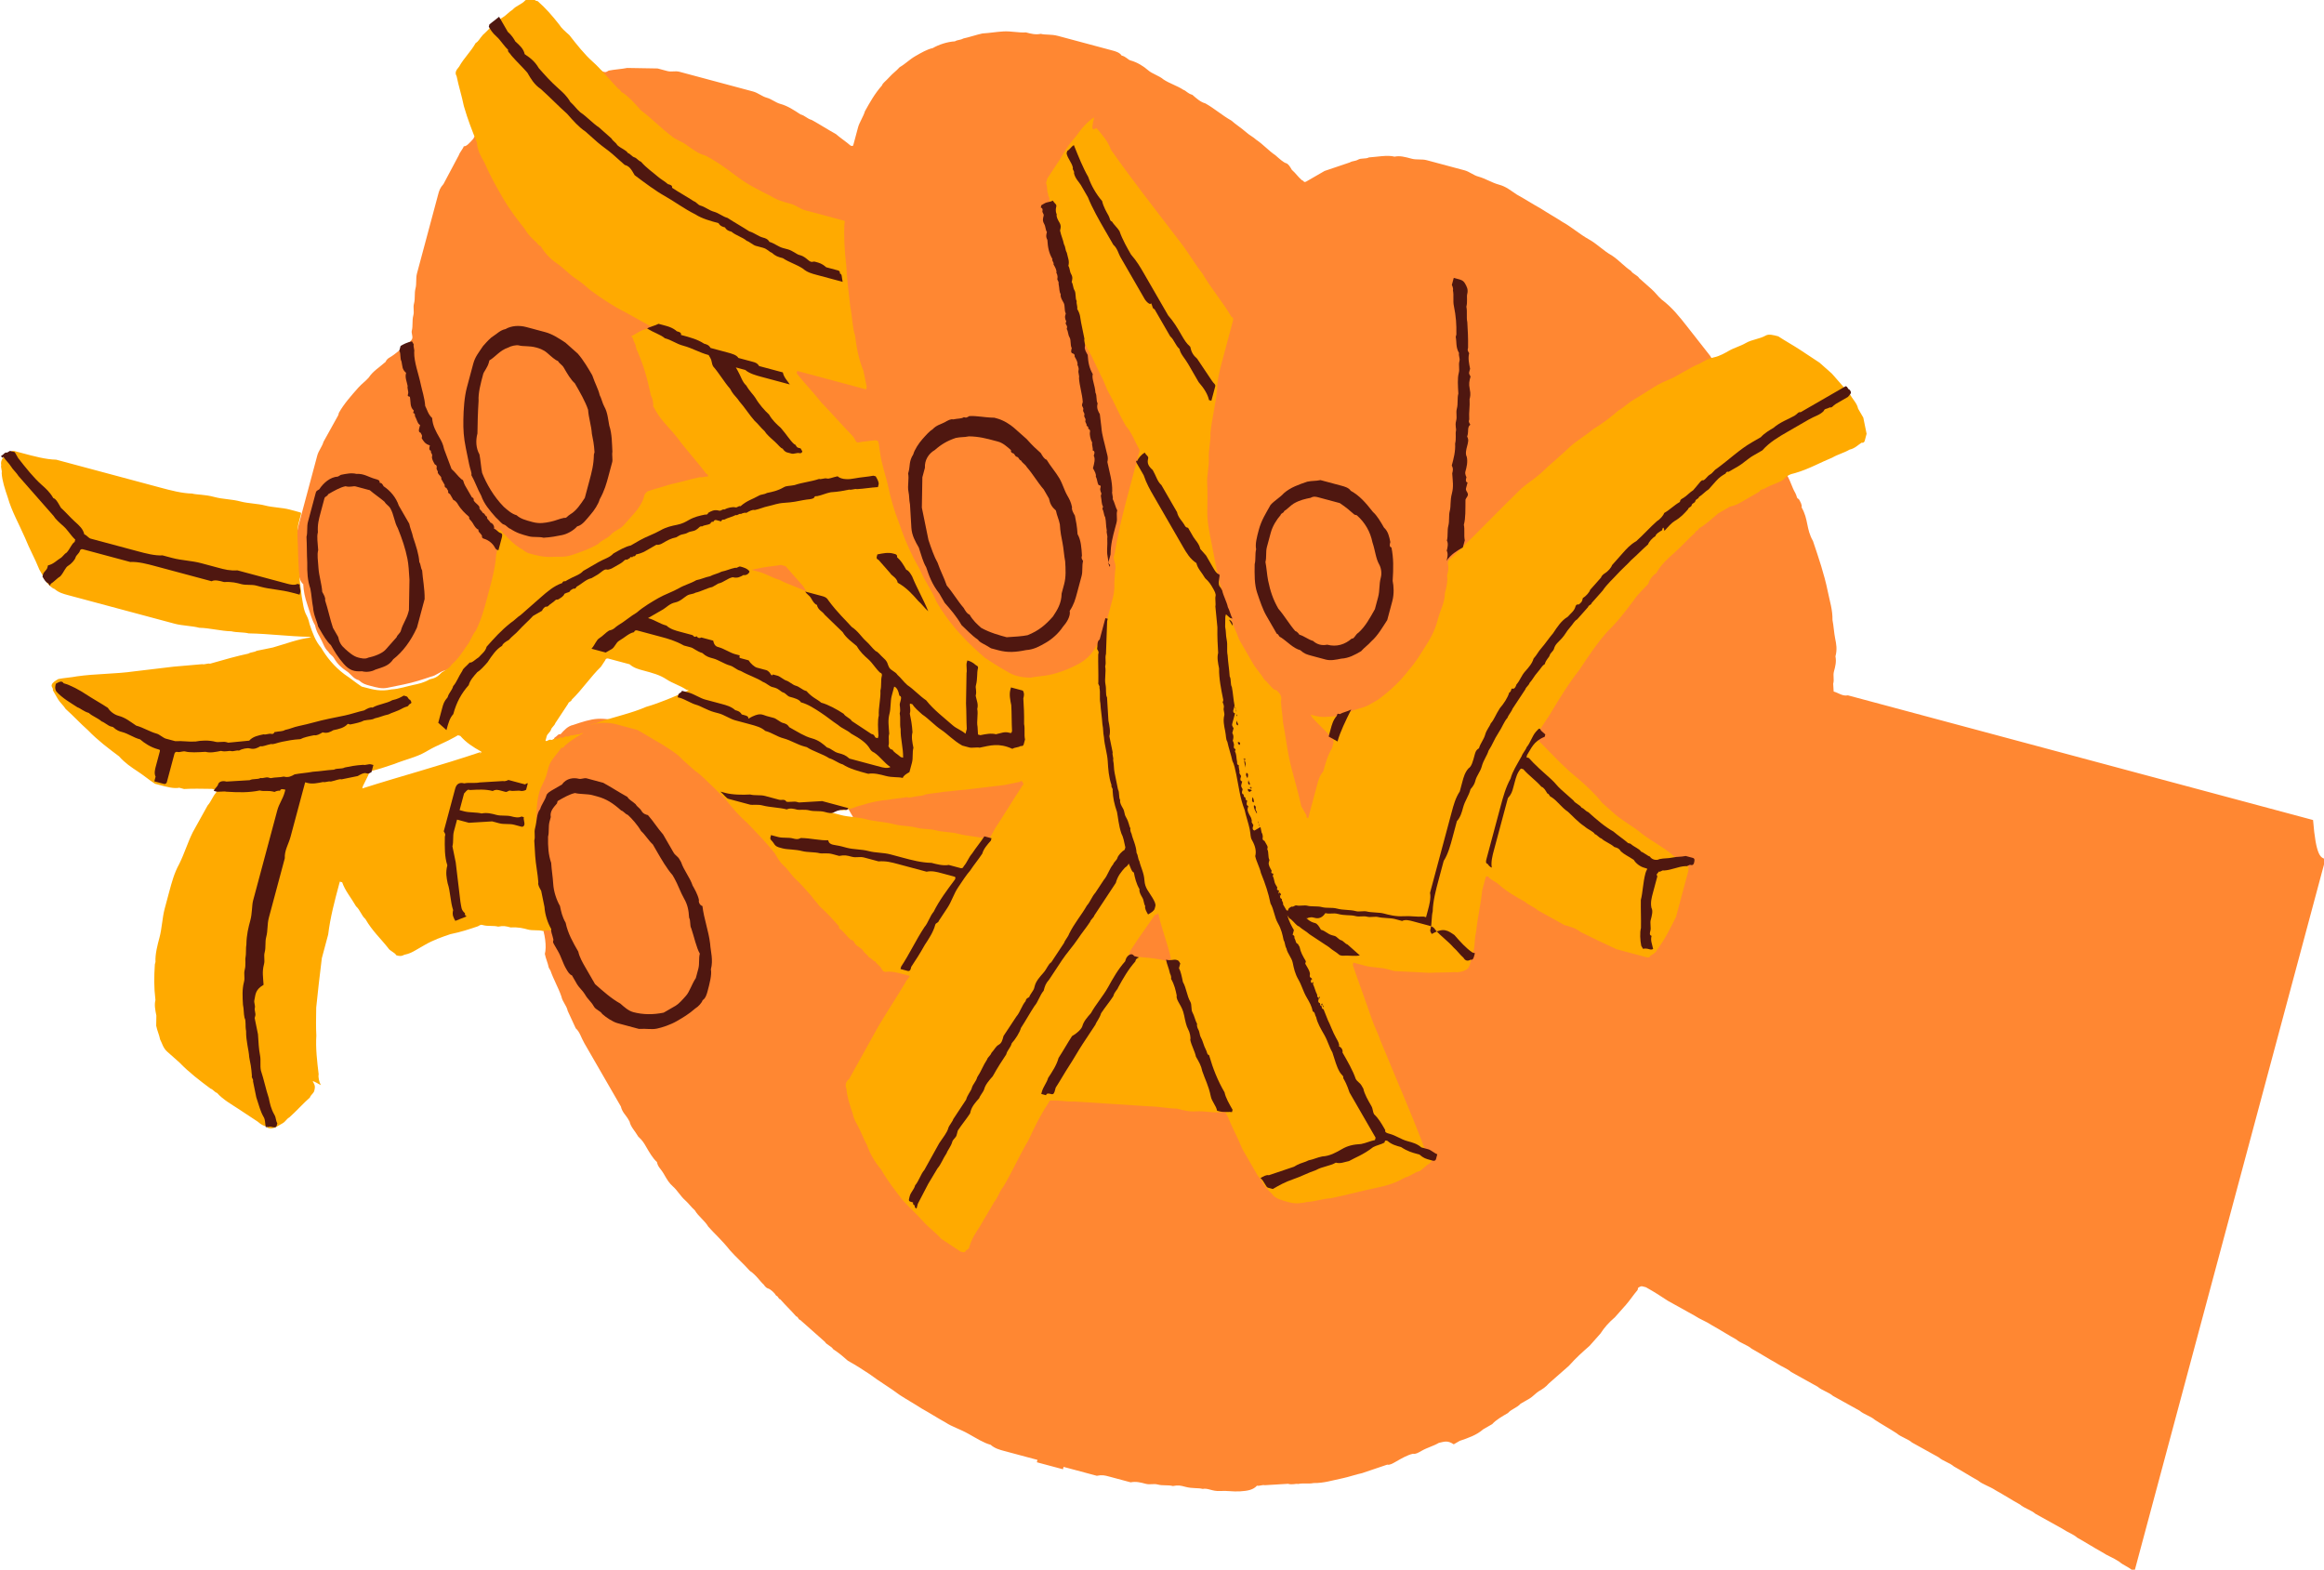 <?xml version="1.0" encoding="utf-8"?>
<!-- Generator: Adobe Illustrator 26.3.1, SVG Export Plug-In . SVG Version: 6.00 Build 0)  -->
<svg version="1.1" id="Ebene_1" xmlns="http://www.w3.org/2000/svg" xmlns:xlink="http://www.w3.org/1999/xlink" x="0px" y="0px"
	 width="94.6px" height="63.9px" viewBox="0 0 94.6 63.9" style="enable-background:new 0 0 94.6 63.9;" xml:space="preserve">
<style type="text/css">
	.st0{fill:#FF8732;}
	.st1{fill:#FFAA00;}
	.st2{fill:#4F1710;}
</style>
<g id="fries2" transform="matrix(0.259, -0.966, 0.966, 0.259, 2820.773, 828.279)">
	<g id="Gruppe_965" transform="translate(0 -2954.081)">
		<g id="Gruppe_595" transform="translate(20.061 39.361)">
			<path id="Pfad_552" class="st0" d="M40.2,76.5h-30c0,0,0-0.1,0-0.1c0.1-0.2,0.1-0.4,0.2-0.6c0.1-0.3,0.1-0.5,0.2-0.8
				c0.1-0.4,0.2-0.7,0.3-1.1c0.1-0.2,0.1-0.4,0.2-0.7c0.1-0.4,0.2-0.8,0.3-1.2c0.1-0.2,0.1-0.5,0.2-0.7c0.1-0.4,0.2-0.7,0.3-1.1
				c0.1-0.3,0.1-0.6,0.2-0.8c0.1-0.4,0.2-0.7,0.3-1.1c0.1-0.2,0.1-0.5,0.2-0.7c0.1-0.4,0.2-0.8,0.3-1.2c0.1-0.2,0.1-0.5,0.2-0.7
				c0.1-0.3,0.2-0.7,0.3-1c0.1-0.2,0.1-0.5,0.2-0.7c0.1-0.4,0.2-0.8,0.3-1.2c0.1-0.2,0.1-0.5,0.2-0.7c0.1-0.4,0.2-0.8,0.3-1.2
				c0.1-0.2,0.1-0.4,0.2-0.7c0.1-0.4,0.2-0.7,0.3-1.1c0.1-0.2,0.1-0.5,0.2-0.7c0.1-0.4,0.2-0.7,0.3-1.1c0.1-0.3,0.1-0.5,0.2-0.8
				c0.1-0.4,0.2-0.8,0.3-1.2c0.1-0.3,0.2-0.6,0.3-1c0,0,0-0.1,0-0.1c0-0.1,0-0.1-0.1-0.2c0,0,0,0-0.1,0c-0.2-0.1-0.5-0.2-0.7-0.3
				c-0.2-0.1-0.4-0.2-0.6-0.3c-0.3-0.2-0.5-0.3-0.8-0.4c-0.2-0.1-0.4-0.2-0.6-0.3c-0.3-0.2-0.6-0.4-1-0.6c-0.3-0.2-0.6-0.4-0.9-0.6
				c-0.2-0.1-0.3-0.2-0.4-0.3s-0.3-0.2-0.4-0.3c-0.1-0.1-0.2-0.2-0.3-0.3c-0.2-0.1-0.3-0.3-0.5-0.4c-0.2-0.2-0.4-0.4-0.6-0.5
				c-0.1-0.1-0.2-0.2-0.3-0.3c-0.3-0.2-0.5-0.5-0.7-0.8c-0.1-0.1-0.1-0.1-0.2-0.2C8.1,48.1,8,48,7.9,47.8c-0.2-0.2-0.3-0.4-0.5-0.6
				c-0.1-0.1-0.2-0.2-0.2-0.3c-0.1-0.2-0.3-0.4-0.5-0.6c-0.1-0.1-0.2-0.2-0.2-0.3c-0.2-0.3-0.4-0.6-0.6-0.9
				c-0.1-0.2-0.3-0.5-0.4-0.7c-0.2-0.4-0.4-0.7-0.5-1.1c0,0,0,0,0,0c-0.1-0.2-0.1-0.4-0.2-0.6c0-0.1-0.1-0.2-0.1-0.4
				c-0.1-0.3-0.2-0.6-0.3-0.9c0-0.1-0.1-0.2-0.1-0.3C4.1,41,4,40.8,3.9,40.5c-0.1-0.3-0.1-0.5-0.2-0.8S3.7,39.2,3.6,39
				c0-0.2-0.1-0.4-0.1-0.7c0-0.2,0-0.3-0.1-0.5c0-0.2-0.1-0.4-0.1-0.6c0-0.2-0.1-0.3-0.1-0.5c0-0.2,0-0.4-0.1-0.6c0-0.1,0-0.1,0-0.2
				c0-0.1,0-0.3,0-0.4c0-0.1,0-0.2,0-0.3c0-0.2,0-0.3-0.1-0.5c0-0.1,0-0.2,0-0.3c0-0.2,0-0.4,0-0.6c0,0,0,0,0-0.1c0-0.1,0-0.2,0-0.2
				c0-0.1,0-0.1,0-0.2c0,0,0,0-0.1,0v-1.1c0,0,0.1,0,0.1,0c0,0,0-0.1,0-0.1c0-0.3,0-0.6,0-0.9c0,0,0,0,0-0.1C3,31.1,3,31,3,30.8
				c0-0.2,0-0.4,0.1-0.6c0-0.3,0.1-0.6,0.2-1s0.1-0.7,0.2-1c0.1-0.4,0.2-0.7,0.3-1.1c0.1-0.3,0.2-0.7,0.3-1c0.2-0.5,0.3-0.9,0.5-1.4
				c0.1-0.3,0.2-0.6,0.3-1c0.1-0.2,0.2-0.4,0.3-0.7c0.1-0.1,0.1-0.3,0.2-0.4c0.1-0.2,0.2-0.4,0.3-0.6s0.2-0.4,0.3-0.6
				c0-0.1,0.1-0.1,0.1-0.2c0.2-0.3,0.3-0.5,0.5-0.8c0-0.1,0.1-0.1,0.1-0.2c0.1-0.1,0.2-0.3,0.2-0.4c0-0.1,0.1-0.2,0.1-0.2
				c0.1-0.2,0.3-0.4,0.4-0.7c0.2-0.3,0.4-0.7,0.6-1c0.3-0.4,0.5-0.8,0.7-1.1c0.2-0.2,0.3-0.5,0.5-0.7c0.1-0.2,0.2-0.3,0.3-0.5
				c0.1-0.2,0.3-0.4,0.4-0.6c0.1-0.2,0.2-0.3,0.4-0.5s0.2-0.3,0.4-0.4c0.1-0.2,0.3-0.4,0.5-0.6c0.1-0.1,0.2-0.2,0.3-0.4
				c0.2-0.2,0.3-0.4,0.5-0.5c0,0,0,0,0.1-0.1c0.1-0.1,0.2-0.3,0.4-0.4c0.5-0.5,1-1,1.5-1.5c0.2-0.2,0.4-0.4,0.6-0.6
				c0.2-0.2,0.4-0.3,0.5-0.5l0,0l0.6-0.5c0.2-0.1,0.3-0.3,0.5-0.4c0.3-0.2,0.6-0.5,0.9-0.7c0,0,0.1-0.1,0.1-0.1
				c0.2-0.1,0.3-0.2,0.5-0.3C18,7.5,18.5,7.3,18.9,7C19,7,19.1,6.9,19.2,6.8c0.2-0.1,0.4-0.2,0.7-0.3c0.5-0.2,0.9-0.5,1.4-0.7
				c0.3-0.1,0.6-0.3,1-0.4c0.4-0.1,0.8-0.2,1.2-0.3c0.2,0,0.4-0.1,0.6-0.1C24,5,24,5,24.1,5c0.1,0,0.2,0,0.3,0c0.1,0,0.3,0,0.4,0.1
				c0.2,0,0.4,0,0.6,0.1c0.3,0.1,0.5,0.2,0.7,0.3c0.1,0,0.1,0.1,0.2,0.1c0.1,0.1,0.2,0.1,0.2,0.2C26.7,5.9,26.9,6,27,6.2
				c0.2,0.3,0.4,0.6,0.5,0.9c0.1,0.3,0.1,0.6,0.2,0.9c0,0.3,0,0.7-0.1,1c-0.1,0.3-0.1,0.5-0.2,0.8c0,0.1-0.1,0.2-0.1,0.4
				c-0.1,0.2-0.2,0.4-0.3,0.7c-0.1,0.3-0.2,0.6-0.4,0.8c-0.2,0.3-0.3,0.7-0.5,1c0,0,0,0,0,0c-0.1,0.2-0.2,0.3-0.3,0.5
				c-0.2,0.3-0.4,0.6-0.6,1c-0.1,0.2-0.2,0.3-0.3,0.5c0,0,0,0,0,0.1c-0.1,0.2-0.3,0.5-0.5,0.7c-0.1,0.1-0.1,0.2-0.2,0.3
				c-0.1,0.2-0.2,0.3-0.4,0.5c-0.1,0.1-0.1,0.2-0.2,0.3c-0.2,0.3-0.3,0.5-0.5,0.8c-0.1,0.2-0.3,0.4-0.4,0.7
				c-0.2,0.3-0.4,0.6-0.6,0.9c-0.1,0.2-0.2,0.4-0.3,0.6c-0.1,0.2-0.2,0.3-0.3,0.5s-0.2,0.3-0.3,0.5c0,0,0,0.1,0,0.1c0,0,0,0,0.1,0
				c0.2,0,0.5,0,0.7,0c0.2,0,0.3-0.1,0.5-0.1c0.2-0.1,0.4-0.1,0.6-0.2c0.3-0.1,0.6-0.3,0.9-0.4c0,0,0.1,0,0.1-0.1
				c0.1-0.1,0.2-0.1,0.3-0.2c0.3-0.2,0.6-0.4,0.9-0.6c0.1-0.1,0.2-0.2,0.3-0.3c0.2-0.1,0.3-0.3,0.5-0.4c0.1-0.1,0.2-0.1,0.2-0.2
				c0.5-0.5,1-1,1.5-1.5c0.1-0.1,0.2-0.2,0.3-0.3c0.2-0.2,0.3-0.4,0.5-0.6c0.2-0.3,0.4-0.5,0.6-0.8c0.3-0.4,0.5-0.7,0.7-1.1
				s0.4-0.8,0.6-1.2c0.1-0.2,0.2-0.4,0.3-0.7c0.1-0.4,0.2-0.8,0.3-1.1c0.1-0.4,0.1-0.8,0.2-1.1c0-0.1,0-0.2,0-0.2c0-0.2,0-0.3,0-0.5
				c0-0.1,0-0.2,0-0.4c0-0.2,0-0.3,0-0.5c0-0.1,0-0.2,0-0.3c0-0.1,0-0.2,0-0.4c0-0.2,0-0.3-0.1-0.5c0-0.2-0.1-0.4-0.2-0.6
				c-0.1-0.3-0.2-0.5-0.3-0.8c-0.2-0.4-0.4-0.7-0.5-1.1c0,0,0-0.1-0.1-0.1c-0.1-0.2-0.2-0.3-0.3-0.5c0-0.1-0.1-0.1-0.1-0.2
				c-0.2-0.3-0.4-0.5-0.5-0.8c-0.1-0.2-0.2-0.3-0.3-0.4C29.1,2.2,29.1,2.1,29,2c-0.2-0.2-0.3-0.3-0.5-0.5S28.2,1.2,28.1,1
				c0,0,0,0,0,0l-0.3-0.4c-0.1-0.2-0.3-0.3-0.4-0.5c-0.2-0.3-0.4-0.6-0.6-1c-0.1-0.2-0.2-0.4-0.3-0.6c-0.1-0.2-0.1-0.4-0.1-0.7
				c0-0.2,0-0.3,0.1-0.5c0-0.2,0.1-0.3,0.2-0.5c0.1-0.3,0.2-0.5,0.4-0.7c0.1-0.1,0.1-0.2,0.2-0.3c0.1-0.2,0.3-0.3,0.5-0.5
				c0.1-0.1,0.2-0.2,0.4-0.3c0.2-0.2,0.4-0.3,0.7-0.5c0.3-0.2,0.5-0.3,0.8-0.4C29.7-6,30-6.2,30.3-6.3c0.4-0.1,0.7-0.2,1.1-0.3
				c0.2-0.1,0.4-0.1,0.7-0.1c0.2,0,0.3,0,0.5,0c0,0,0.1,0,0.1,0c0.1,0,0.2,0,0.3,0h0.3c0,0,0.1,0,0.1,0h0.4c0,0,0.1,0,0.2,0
				c0.3,0,0.6,0,0.9,0c0.2,0,0.4,0.1,0.6,0.1c0.4,0.1,0.8,0.2,1.2,0.3c0,0,0.1,0,0.1,0C37.2-6.2,37.6-6,38-5.8
				c0.2,0.1,0.3,0.2,0.5,0.3c0.3,0.1,0.5,0.3,0.8,0.5C39.3-5,39.4-5,39.5-4.9c0.2,0.2,0.5,0.4,0.7,0.5c0,0,0,0,0.1,0.1
				c0.1,0.1,0.2,0.1,0.2,0.1c0.1,0,0.2-0.1,0.3-0.1c0.2,0,0.4-0.1,0.6-0.1c0.2,0,0.3-0.1,0.5-0.1c0.2,0,0.4-0.1,0.6-0.1
				c0.2,0,0.4-0.1,0.6-0.1c0.1,0,0.2,0,0.4,0c0.4,0,0.8,0,1.2,0c0,0,0.1,0,0.1,0c0.1,0,0.2,0,0.3,0c0.1,0,0.1,0,0.2,0
				c0.1,0,0.2,0,0.3,0c0.1,0,0.1,0,0.2,0c0,0,0.1,0,0.1,0c0.2,0,0.3,0,0.5,0c0.2,0,0.3,0,0.5,0.1c0.4,0.1,0.9,0.2,1.3,0.3
				c0.1,0,0.3,0.1,0.4,0.1C48.6-4.1,48.8-4,49-3.9c0.1,0,0.2,0.1,0.3,0.1c0.2,0.1,0.4,0.2,0.6,0.3c0.1,0.1,0.2,0.1,0.4,0.2
				c0.1,0.1,0.2,0.2,0.3,0.2c0.2,0.1,0.3,0.3,0.5,0.5c0.1,0.1,0.1,0.1,0.2,0.2c0.1,0.2,0.3,0.3,0.4,0.5c0.2,0.2,0.3,0.4,0.4,0.6
				c0.1,0.2,0.2,0.3,0.3,0.5c0.1,0.2,0.3,0.4,0.4,0.7c0.1,0.1,0.1,0.2,0.2,0.3S53,0.4,53,0.5c0,0.1,0,0.1,0.1,0.2
				c0.1,0.2,0.2,0.5,0.3,0.7c0.1,0.4,0.2,0.8,0.3,1.2c0,0.1,0,0.2,0,0.4c0,0.2,0.1,0.3,0.1,0.5c0,0.1,0,0.2,0,0.3c0,0,0,0.1,0,0.1
				c0,0.1,0,0.1,0,0.2c0,0.4,0,0.9,0,1.3c0,0.2,0,0.4,0,0.7c0,0.1,0,0.3,0,0.5c0,0.2-0.1,0.4-0.1,0.6s-0.1,0.4-0.1,0.6
				c0,0.3-0.1,0.6-0.2,0.9c0,0.2-0.1,0.3-0.1,0.5c-0.1,0.4-0.2,0.7-0.3,1.1c-0.1,0.2-0.2,0.5-0.3,0.7c0,0.1,0,0.1,0.1,0.1
				c0,0,0,0,0.1,0c0.2,0,0.4,0,0.6,0c0.2,0,0.5,0.1,0.7,0.1c0.4,0.1,0.8,0.2,1.2,0.4c0.1,0,0.2,0.1,0.4,0.2c0.2,0.1,0.3,0.2,0.5,0.3
				c0.2,0.2,0.4,0.3,0.6,0.5c0.2,0.2,0.4,0.4,0.5,0.6c0.2,0.2,0.4,0.5,0.5,0.8c0.1,0.1,0.1,0.2,0.2,0.3c0.1,0.2,0.3,0.5,0.4,0.7
				c0.1,0.3,0.2,0.5,0.3,0.8c0.1,0.3,0.1,0.6,0.2,0.9c0,0.2,0,0.4,0.1,0.6c0,0.2,0.1,0.4,0.1,0.7c0,0,0,0.1,0,0.1v1.5c0,0,0,0,0,0.1
				c0,0.2,0,0.4,0,0.6c0,0.1,0,0.3-0.1,0.4c0,0.2-0.1,0.3-0.1,0.4c0,0.3-0.1,0.6-0.2,0.8c-0.1,0.2-0.1,0.5-0.2,0.7
				c-0.1,0.3-0.1,0.6-0.2,0.9c0,0.1-0.1,0.2-0.1,0.4c-0.1,0.2-0.2,0.4-0.2,0.6c-0.1,0.4-0.3,0.8-0.4,1.2c-0.1,0.2-0.2,0.5-0.3,0.7
				c-0.1,0.2-0.1,0.3-0.2,0.5c-0.1,0.3-0.3,0.6-0.4,0.9c-0.1,0.2-0.2,0.4-0.2,0.5c0,0.1-0.1,0.2-0.2,0.3c-0.1,0.2-0.2,0.3-0.3,0.5
				c0,0.1-0.1,0.1,0,0.2c0,0,0,0,0,0c0.2,0.2,0.4,0.4,0.6,0.6c0.2,0.3,0.4,0.6,0.6,0.9c0.1,0.1,0.1,0.2,0.2,0.3
				c0.1,0.1,0.1,0.3,0.2,0.4c0.1,0.3,0.3,0.7,0.3,1c0.1,0.2,0.1,0.4,0.1,0.7c0,0.2,0.1,0.4,0.1,0.6c0,0.1,0,0.1,0,0.2
				c0,0.1,0,0.2,0,0.4c0,0.1,0,0.2,0,0.4c0,0,0,0.1,0,0.1c0,0.1,0,0.3,0,0.4c0,0,0,0.1,0,0.1c0,0.2-0.1,0.4-0.1,0.6
				c0,0.3-0.1,0.6-0.1,0.9c0,0.3-0.1,0.5-0.2,0.8c-0.1,0.4-0.2,0.7-0.3,1.1c-0.1,0.3-0.2,0.7-0.3,1c-0.1,0.4-0.3,0.8-0.4,1.2
				c-0.1,0.4-0.3,0.7-0.4,1.1c-0.1,0.3-0.3,0.6-0.4,0.9c-0.1,0.1-0.1,0.3-0.2,0.4c-0.1,0.2-0.2,0.4-0.3,0.6
				c-0.1,0.2-0.2,0.3-0.3,0.5c-0.2,0.5-0.5,0.9-0.8,1.3c-0.3,0.4-0.6,0.8-0.9,1.2c-0.2,0.2-0.3,0.4-0.4,0.6
				c-0.1,0.1-0.2,0.3-0.3,0.4c-0.1,0.1-0.2,0.2-0.3,0.3s-0.2,0.2-0.3,0.3c-0.2,0.3-0.4,0.5-0.7,0.8c-0.2,0.2-0.5,0.5-0.7,0.7
				c-0.2,0.2-0.4,0.4-0.6,0.6c0,0-0.1,0.1-0.1,0.1c-0.2,0.2-0.4,0.3-0.5,0.5c-0.2,0.2-0.4,0.3-0.6,0.5c-0.1,0.1-0.2,0.1-0.2,0.2
				c-0.1,0.1-0.2,0.2-0.3,0.2c-0.2,0.2-0.4,0.3-0.6,0.4c-0.2,0.1-0.4,0.2-0.6,0.4c-0.6,0.4-1.2,0.8-1.8,1.1
				c-0.4,0.2-0.7,0.4-1.1,0.5c-0.2,0.1-0.5,0.2-0.7,0.3c-0.2,0.1-0.4,0.2-0.7,0.2c-0.2,0.1-0.4,0.1-0.6,0.1c-0.2,0-0.3,0.1-0.5,0.1
				l-0.3,0.1c0,0.2-0.1,0.4,0,0.6c0,0,0,0.1,0,0.1c0,0.1,0,0.2,0,0.3c0,0.1,0,0.2,0,0.2c0,0.1,0,0.2,0,0.3c0,0.1,0,0.2,0,0.2
				c0,0.1,0,0.2,0,0.3c0,0.1,0,0.1,0,0.2c0,0.1,0,0.2,0,0.4c0,0.1,0,0.1,0,0.2c0,0.1,0,0.2,0,0.3c0,0.1,0,0.2,0,0.3
				c0,0.1,0,0.2,0,0.3c0,0.1,0,0.2,0,0.2c0,0.1,0,0.2,0,0.3c0,0.1,0,0.1,0,0.2c0,0.1,0,0.2,0,0.3c0,0.1,0,0.1,0,0.2
				c0,0.2,0,0.3,0,0.5c0,0,0,0.1,0,0.1c0,0.1,0,0.2,0,0.3c0,0.1,0,0.2,0,0.2c0,0.1,0,0.3,0,0.4c0,0.1,0,0.1,0,0.2c0,0.1,0,0.2,0,0.2
				c0,0.1,0,0.2,0,0.3c0,0.1,0,0.2,0,0.3c0,0.1,0,0.1,0,0.2c0,0.1,0,0.2,0,0.4c0,0.1,0,0.1,0,0.2c0,0.1,0,0.3,0,0.4
				c0,0.1,0,0.1,0,0.2c0,0.1,0,0.2,0,0.3c0,0.1,0,0.1,0,0.2c0,0.1,0,0.3,0,0.4c0,0.1,0,0.1,0,0.2c0,0.1,0,0.2,0,0.3
				c0,0.1,0,0.2,0,0.3c0,0.1,0,0.2,0,0.4c0,0.1,0,0.1,0,0.2c0,0.1,0,0.2,0,0.3c0,0.1,0,0.2,0,0.2c0,0.1,0,0.2,0,0.3
				c0,0.1,0,0.2,0,0.2c0,0.1,0,0.2,0,0.3c0,0.1,0,0.1,0,0.2c0,0.1,0,0.2,0,0.4c0,0.1,0,0.1,0,0.2c0,0.1,0,0.2,0,0.4
				c0,0.1,0,0.1,0,0.2c0,0.1,0,0.2,0,0.3c0,0.1,0,0.2,0,0.2c0,0.1,0,0.2,0,0.3c0,0.1,0,0.1,0,0.2c0,0.1,0,0.2,0,0.3
				c0,0.1,0,0.1,0,0.2c0,0.1,0,0.2,0,0.4c0,0.1,0,0.1,0,0.2c0,0.1,0,0.2,0,0.3c0,0.1,0,0.2,0,0.2c0,0.1,0,0.3,0,0.4
				c0,0.1,0,0.1,0,0.2c0,0.1,0,0.2,0,0.2c0,0.1,0,0.2,0,0.3c0,0.1,0,0.3,0,0.4c0,0,0,0.1,0,0.1c0,0.1,0,0.2,0,0.3c0,0.1,0,0.2,0,0.3
				c0,0.1,0,0.3,0,0.4c0,0.1,0,0.1,0,0.2c0,0.1,0,0.2,0,0.2c0,0.1,0,0.2,0,0.3c0,0.1,0,0.2,0,0.3c0,0.1,0,0.1,0,0.2
				C40.2,76.1,40.2,76.3,40.2,76.5"/>
		</g>
		<g id="Gruppe_596" transform="translate(25.241 27.039)">
			<path id="Pfad_553" class="st1" d="M29.4,26.5C29.5,26.5,29.5,26.5,29.4,26.5c0.1-0.2,0.2-0.3,0.3-0.4c0.2-0.3,0.4-0.6,0.6-0.9
				c0-0.1,0-0.1,0-0.2c-0.1-0.2-0.2-0.5-0.3-0.7l-0.2-0.4c0,0,0,0,0,0s0,0,0,0c0,0.1,0,0.2,0,0.3c0,0.3-0.1,0.6-0.1,0.9
				c-0.1,0.4-0.1,0.9-0.2,1.3C29.4,26.5,29.4,26.5,29.4,26.5 M18.9,44.5C18.9,44.5,18.9,44.5,18.9,44.5c0.6-0.3,1.1-0.7,1.7-1
				c0,0,0,0,0,0c0,0-0.1,0-0.1-0.1L19.4,43l-0.6-0.2c0,0-0.1,0-0.1,0c-0.1,0-0.1,0-0.1,0.1c0.1,0.5,0.2,1,0.2,1.5
				C18.9,44.4,18.9,44.5,18.9,44.5 M19.8,15.2C19.8,15.1,19.8,15.1,19.8,15.2c0.1-0.4,0.2-0.7,0.4-1c0,0,0,0,0,0c0,0,0-0.1,0-0.1
				c0,0,0,0-0.1-0.1c-0.3-0.3-0.5-0.6-0.8-0.9c0,0,0,0-0.1-0.1c-0.3-0.3-0.5-0.7-0.8-1.1c-0.2-0.3-0.4-0.6-0.5-0.8
				c0-0.1-0.1-0.1-0.2-0.1l-0.5-0.1c0,0-0.1,0-0.1,0c0,0,0,0,0,0C18,12.3,18.8,13.7,19.8,15.2C19.7,15.1,19.7,15.2,19.8,15.2
				 M21.1,29.6L21.1,29.6c0,0.1,0,0.3,0,0.4c0,0.3,0.1,0.7,0.1,1c0,0.4,0.1,0.8,0.1,1.2c0,0.3,0.1,0.6,0.1,0.9
				c0,0.3,0.1,0.5,0.1,0.8c0,0.3,0.1,0.6,0.1,0.9c0,0.4,0.1,0.8,0.1,1.2c0,0.1,0,0.1,0.1,0.1l0.4,0.1c0.6,0.2,1.3,0.4,1.9,0.6
				c0.1,0,0.1,0.1,0.2,0s0-0.1,0-0.1c-0.1-0.2-0.2-0.4-0.3-0.6c-0.2-0.5-0.4-1-0.6-1.5c-0.1-0.3-0.2-0.5-0.3-0.8
				c-0.1-0.2-0.2-0.5-0.3-0.7c-0.1-0.1-0.1-0.2-0.2-0.4s-0.1-0.2-0.1-0.3c-0.1-0.2-0.2-0.5-0.3-0.7c-0.1-0.3-0.3-0.7-0.5-1
				c-0.1-0.2-0.3-0.4-0.4-0.7C21.3,29.8,21.2,29.7,21.1,29.6 M50.8,32.8c-0.2,0.3-0.4,0.6-0.7,0.8c-1,1.2-1.9,2.4-2.9,3.7
				c-0.3,0.4-0.7,0.8-1,1.2c-0.5,0.5-0.9,1.1-1.4,1.6c0,0.1-0.1,0.1-0.2,0.1c-0.5,0-1.1,0-1.6,0c-0.4,0-0.8,0-1.2,0.1
				c-0.6,0.1-1.2,0.1-1.8,0.2c-0.3,0.1-0.7,0.1-1,0.2s-0.7,0.1-1,0.2c-0.3,0.1-0.7,0.2-1.1,0.3c-0.4,0.1-0.8,0.3-1.2,0.5
				c-0.6,0.3-1.3,0.6-1.9,1c-0.2,0.1-0.4,0.2-0.6,0.4c0,0-0.1,0.1-0.2,0.1c-0.3,0.2-0.5,0.4-0.8,0.6c-0.3,0.3-0.5,0.5-0.8,0.8
				c-0.2,0.2-0.3,0.4-0.5,0.6c-0.1,0.2-0.2,0.3-0.3,0.5c0,0,0,0,0,0.1c-0.1,0.2-0.2,0.3-0.4,0.3c-0.3,0.1-0.5,0.2-0.8,0.3
				c-0.4,0.2-0.9,0.4-1.3,0.6c-0.6,0.3-1.2,0.7-1.8,1L26,48.3c0,0-0.1,0-0.1,0.1c0,0,0,0,0,0c0,0,0,0,0,0c0,0,0,0,0,0
				c0.2,0,0.5,0,0.7,0s0.5,0,0.7,0s0.4,0,0.6,0.1c0.3,0,0.7,0,1,0.1c0,0,0,0,0.1,0c0.2,0,0.2,0,0.3-0.1c0.2-0.3,0.4-0.7,0.6-1
				c0,0,0.1-0.1,0.1-0.1c0,0,0,0.1,0,0.1c0,0,0,0.1,0,0.1c0,0.3,0.1,0.5,0.2,0.8c0.1,0.2,0.2,0.4,0.3,0.5c0.2,0.2,0.3,0.5,0.5,0.7
				c0.1,0.1,0.2,0.2,0.3,0.3c0.5,0.4,1,0.7,1.5,0.9c0.4,0.2,0.8,0.3,1.1,0.4c0.3,0.1,0.7,0.2,1.1,0.2c0,0,0,0,0.1,0
				c0.4,0,0.7,0.1,1.1,0c0.2,0,0.5,0,0.7-0.1c0.2,0,0.3,0,0.5-0.1c0.1,0,0.1,0,0.1,0c0.2,0.1,0.3,0.2,0.5,0.3c1,0.6,2.1,1.2,3.1,1.8
				c0.3,0.2,0.5,0.4,0.8,0.6c0.5,0.3,0.9,0.6,1.4,0.9c0.3,0.2,0.6,0.5,0.9,0.7c0.3,0.3,0.7,0.6,1,0.8c0.2,0.2,0.4,0.3,0.6,0.5
				c0.4,0.4,0.8,0.7,1.1,1.1c0.3,0.4,0.7,0.7,1,1.1c0.2,0.2,0.3,0.3,0.4,0.5c0.1,0.2,0.3,0.4,0.4,0.5c0.2,0.2,0.3,0.4,0.5,0.6
				c0.2,0.2,0.3,0.5,0.5,0.7c0.1,0.1,0.1,0.3,0.1,0.5c-0.1,0.3-0.2,0.7-0.3,1c-0.1,0.3-0.2,0.6-0.3,0.9c-0.1,0.2-0.2,0.4-0.3,0.6
				c-0.2,0.3-0.4,0.6-0.6,0.9c-0.2,0.2-0.3,0.4-0.5,0.5c-0.1,0.1-0.2,0.2-0.3,0.3c-0.2,0.1-0.4,0.2-0.6,0.3c-0.1,0-0.2,0-0.3,0
				c0,0-0.1,0-0.1-0.1c-0.1-0.1-0.3-0.2-0.4-0.4c-0.2-0.2-0.3-0.4-0.5-0.6c-0.3-0.4-0.7-0.8-1-1.3c-0.1-0.2-0.2-0.3-0.4-0.4
				c-0.2-0.2-0.3-0.4-0.5-0.6c-0.1-0.1-0.1-0.2-0.2-0.2c-0.2-0.2-0.4-0.4-0.6-0.6c-0.1-0.1-0.2-0.2-0.3-0.4
				c-0.1-0.1-0.3-0.3-0.4-0.4c-0.3-0.2-0.6-0.4-0.8-0.6c-0.1,0-0.1-0.1-0.2-0.1c-0.3-0.2-0.7-0.4-1-0.6c-0.3-0.2-0.6-0.4-1-0.5
				c-0.1-0.1-0.3-0.2-0.5-0.2c-0.2-0.1-0.5-0.3-0.8-0.4c-0.5-0.2-1-0.4-1.5-0.7c-0.6-0.3-1.2-0.5-1.8-0.7c-0.7-0.3-1.4-0.5-2.1-0.7
				l-0.9-0.3c-0.1,0-0.1,0-0.2,0.1c-0.4,0.7-0.8,1.3-1.1,2c-0.2,0.4-0.4,0.8-0.7,1.2c-0.1,0.2-0.2,0.4-0.3,0.6
				c-0.2,0.4-0.3,0.9-0.5,1.3c-0.2,0.5-0.3,1-0.5,1.4c-0.1,0.2-0.1,0.4-0.2,0.6c0,0.1-0.1,0.2-0.3,0.2c-0.2,0-0.4,0-0.6,0
				c-0.3,0-0.5,0-0.8,0c-0.2,0-0.3,0-0.5,0c-0.5-0.1-1-0.2-1.5-0.4c-0.1,0-0.2-0.1-0.3-0.2c-0.1,0-0.1-0.1-0.1-0.2
				c0-0.4,0-0.8,0-1.2c0.1-0.6,0.2-1.1,0.3-1.6c0.1-0.2,0.1-0.5,0.1-0.7c0.1-0.4,0.2-0.8,0.3-1.2c0.1-0.2,0.1-0.4,0.2-0.6
				c0.1-0.4,0.2-0.8,0.4-1.2c0.1-0.2,0.1-0.4,0.2-0.5c0-0.1,0-0.1-0.1-0.1c-0.2,0-0.3,0-0.5,0c-0.6,0.1-1.1,0.1-1.7,0.2
				c-0.3,0-0.5,0.1-0.8,0.1c-0.2,0-0.4,0-0.5,0c-0.1,0-0.2,0-0.3-0.1c-0.1-0.1-0.2-0.3-0.2-0.4c-0.1-0.3-0.2-0.7-0.3-1
				c-0.1-0.5-0.2-0.9-0.3-1.4c0-0.1,0-0.2,0-0.3c0-0.3-0.1-0.6-0.1-0.9c0-0.1,0-0.2,0-0.3c0-0.1,0-0.2,0-0.2c0,0,0,0,0,0
				c0,0,0,0,0,0c0,0-0.1,0-0.1,0c-0.6,0.4-1.3,0.9-1.9,1.3c-0.3,0.2-0.5,0.4-0.8,0.6c-0.4,0.3-0.9,0.7-1.3,1
				c-0.9,0.7-1.8,1.4-2.8,2.1L14,56.8c-0.1,0.1-0.3,0.1-0.4,0c-0.1-0.1-0.3-0.2-0.4-0.3c-0.1-0.2-0.3-0.3-0.4-0.5
				c-0.3-0.3-0.5-0.6-0.7-1c-0.3-0.6-0.6-1.1-0.9-1.7c-0.1-0.3-0.3-0.6-0.4-0.9c-0.1-0.2-0.2-0.4-0.2-0.7c0-0.3,0-0.5,0.1-0.7
				c0.1-0.1,0.1-0.2,0.2-0.3c0.1-0.2,0.3-0.3,0.4-0.5c0.3-0.3,0.6-0.6,0.9-0.9c0.4-0.3,0.7-0.6,1.1-0.9c0.2-0.2,0.2-0.1,0.1-0.4
				c-0.1-0.3-0.1-0.6-0.2-0.9c-0.1-0.3-0.1-0.5-0.1-0.8c-0.1-0.4-0.1-0.7-0.2-1.1c-0.1-0.5-0.2-1-0.3-1.5c-0.1-0.5-0.2-1-0.3-1.5
				c-0.1-0.3-0.1-0.6-0.2-0.9c0-0.1-0.1-0.1-0.1-0.1c-0.6-0.2-1.1-0.3-1.7-0.4c-0.7-0.2-1.4-0.3-2.1-0.5c-0.2-0.1-0.5-0.1-0.7-0.2
				c-0.4-0.1-0.7-0.2-1.1-0.3c-0.3-0.1-0.6-0.2-0.9-0.2c-0.1,0-0.1,0-0.2-0.1c-0.1,0-0.1-0.1-0.1-0.1c0,0,0,0,0-0.1
				c0.1-0.3,0.2-0.6,0.3-0.9c0.2-0.3,0.3-0.6,0.5-0.9c0.2-0.3,0.4-0.7,0.6-1c0.3-0.4,0.6-0.8,1-1.2c0.2-0.3,0.5-0.6,0.8-0.8
				c0.2-0.2,0.5-0.4,0.7-0.6c0.1-0.1,0.2-0.2,0.4-0.3c0.3-0.2,0.6-0.4,0.9-0.5c0.1-0.1,0.3-0.1,0.4,0c0.8,0.2,1.6,0.4,2.4,0.6
				c0.7,0.2,1.3,0.4,2,0.6c0.1,0,0.2,0.1,0.3,0.1c0-0.1,0-0.2,0-0.3c0-0.2,0-0.5-0.1-0.7c0-0.1,0-0.1,0.1-0.2
				c0.1-0.1,0.1-0.2,0.2-0.3c0-0.1,0.1-0.2,0.1-0.3c0.1-0.1,0.1-0.2,0.2-0.3c0.1-0.1,0.1-0.3,0.2-0.4c0.1-0.1,0.1-0.1,0.1-0.2
				c0.1-0.2,0.2-0.3,0.3-0.5c0,0,0-0.1,0.1-0.1c0.2-0.3,0.4-0.6,0.6-1c0.1-0.1,0.2-0.3,0.3-0.4c0.2-0.3,0.4-0.6,0.5-0.8
				c0.1-0.2,0.3-0.4,0.4-0.6c0.1-0.2,0.2-0.3,0.4-0.5c0.3-0.4,0.6-0.9,0.9-1.4c0.2-0.4,0.4-0.7,0.7-1.1c0.1-0.2,0.3-0.5,0.4-0.7
				s0.3-0.5,0.4-0.8c0.1-0.2,0.2-0.4,0.3-0.6c0.2-0.3,0.3-0.7,0.4-1c0.1-0.4,0.2-0.7,0.3-1.1c0-0.2,0-0.5,0-0.7c0-0.1,0-0.1,0-0.2
				c0-0.3-0.1-0.7-0.3-1c0,0,0,0,0,0c0,0,0,0,0,0c0.1,0.1,0.1,0.2,0.2,0.3c0.4,0.6,0.7,1.2,1.1,1.7c0.3,0.5,0.7,1,1.1,1.5
				c0,0,0,0,0,0c0,0,0-0.1,0-0.1c0.1-0.3,0.1-0.6,0.2-0.9c0.1-0.3,0.1-0.6,0.1-1c0-0.2,0-0.4,0.1-0.6c0-0.1,0-0.2,0-0.3
				c0-0.1,0-0.3,0-0.4c0-0.1,0-0.2,0-0.2c0,0,0-0.1-0.1-0.1l-0.3-0.1c-0.5-0.3-1.1-0.5-1.6-0.8c-0.1,0-0.1-0.1-0.2-0.1
				c-0.3-0.1-0.6-0.2-0.9-0.3c-0.1,0-0.2-0.1-0.3-0.1s-0.2-0.1-0.3-0.1c0,0-0.1,0-0.2,0c0,0.1,0.1,0.1,0.1,0.2
				c0,0.1,0.1,0.1,0.1,0.2s0.1,0.1,0.1,0.2s0.1,0.1,0.1,0.2s0.1,0.1,0.1,0.2l0.1,0.2c0,0.1,0.1,0.1,0.1,0.2c0,0,0,0,0,0
				c-0.2-0.2-0.4-0.4-0.7-0.6c0,0-0.1,0-0.1-0.1c-0.3-0.1-0.6-0.3-0.9-0.3c-0.1,0-0.2,0-0.3,0c-0.3,0-0.5-0.1-0.8-0.1
				c-0.4,0-0.8,0.1-1.2,0.2c-0.4,0.1-0.8,0.3-1.3,0.4c-0.2,0.1-0.5,0.2-0.7,0.3c-0.6,0.2-1.2,0.6-1.7,0.9c-0.1,0.1-0.2,0.1-0.3,0.2
				c-0.1,0-0.1,0-0.1,0c0-0.1,0-0.2-0.1-0.4c0-0.2-0.1-0.4-0.1-0.6c0-0.2,0-0.4-0.1-0.7c0-0.2,0-0.3-0.1-0.5c0-0.2-0.1-0.4-0.1-0.6
				c0-0.1,0-0.1-0.1-0.2c-0.2-0.3-0.4-0.6-0.6-1c-0.2-0.3-0.4-0.6-0.7-0.9c-0.1-0.1-0.2-0.2-0.3-0.3c-0.1-0.1-0.2-0.2-0.3-0.4
				c-0.1-0.1-0.1-0.2-0.1-0.3c0.1-0.1,0.1-0.3,0.2-0.4c0.3-0.4,0.5-0.8,0.9-1.2c0.1-0.2,0.3-0.3,0.4-0.5c0.3-0.3,0.5-0.6,0.8-0.8
				c0,0,0,0,0-0.1c0,0,0,0,0,0c0,0,0,0,0,0c0,0-0.1,0-0.1,0c-0.7,0-1.4,0-2.1,0.1c-0.3,0-0.5,0-0.8,0c-0.1,0-0.1,0-0.2,0
				c-0.7,0.1-1.4,0.2-2,0.3c-0.4,0.1-0.8,0.2-1.1,0.3c-0.5,0.1-1,0.3-1.5,0.5c-0.1,0-0.3,0.1-0.4,0.2C5.1,12,5.1,12,5,12.1
				c-0.1,0.1-0.2,0.1-0.3,0.1c-0.1,0-0.2-0.1-0.3-0.1c-0.3-0.2-0.7-0.4-1-0.6c-0.1-0.1-0.2-0.1-0.3-0.2c-0.1-0.1-0.1-0.1-0.2-0.2
				c-0.1-0.1-0.2-0.3-0.1-0.4c0-0.1,0-0.2,0.1-0.4C3,10,3.1,9.7,3.2,9.4c0.1-0.3,0.2-0.7,0.4-1c0-0.1,0.1-0.2,0.1-0.3
				c0.2-0.5,0.4-1,0.7-1.5C4.5,6.4,4.6,6.2,4.7,6c0.1-0.2,0.3-0.3,0.4-0.4c0.2-0.1,0.3-0.2,0.5-0.3L6,5.2C6.2,5.1,6.4,5,6.6,5
				C7.1,4.8,7.5,4.7,8,4.6c0,0,0.1,0,0.1,0c0.3-0.1,0.7-0.1,1-0.1c0.4,0,0.8-0.1,1.2-0.1c0.2,0,0.5,0,0.7,0c0.4,0,0.8,0,1.2,0.1
				c0.5,0.1,0.9,0.1,1.4,0.2c0.4,0.1,0.8,0.2,1.2,0.3c0.2,0.1,0.4,0.1,0.6,0.2c0,0,0.1,0,0.1,0c0-0.1,0-0.1,0-0.2
				c-0.1-0.4-0.2-0.8-0.3-1.1c0-0.1,0-0.1,0-0.2c-0.1-0.2-0.1-0.5-0.1-0.8c0-0.1,0-0.2,0-0.2c0.1-0.3,0.2-0.5,0.3-0.8
				c0.1-0.3,0.2-0.6,0.4-0.9c0.2-0.5,0.4-1,0.7-1.5c0.2-0.4,0.4-0.7,0.6-1.1c0.1-0.1,0.2-0.3,0.3-0.4c0.1-0.1,0.2-0.2,0.3-0.3
				c0.1,0,0.1-0.1,0.2-0.1c0.1,0,0.2,0.1,0.3,0.2c0.1,0.2,0.2,0.5,0.3,0.7c0.3,0.7,0.5,1.5,0.8,2.2c0.2,0.5,0.4,1,0.6,1.5l0.4,1.1
				c0,0.1,0.1,0.2,0.1,0.3C20.7,4.1,21,4.6,21.2,5c0.1,0.1,0.1,0.2,0.2,0.3c0.1,0.2,0.2,0.4,0.3,0.6c0.3,0.5,0.6,0.9,0.8,1.4
				c0,0,0,0,0,0c0,0,0-0.1,0-0.1c-0.2-0.8-0.3-1.6-0.5-2.4c0-0.2-0.1-0.5-0.1-0.7c-0.1-0.4-0.1-0.9-0.2-1.3c0-0.3-0.1-0.7-0.1-1
				c0-0.2,0-0.4,0-0.5c0-0.4,0-0.8,0-1.2c0-0.2,0-0.3,0-0.5c0-0.2,0-0.4,0-0.6c0-0.3,0-0.6,0-1c0-0.2,0-0.4,0-0.7
				c0-0.2,0-0.4,0.1-0.6c0-0.1,0.1-0.3,0.2-0.4c0.1-0.1,0.2-0.2,0.4-0.4c0.4-0.3,0.7-0.6,1.1-0.9c0.5-0.4,0.9-0.8,1.4-1.1
				c0.3-0.2,0.6-0.4,0.9-0.5c0.1,0,0.2-0.1,0.3-0.1c0.2-0.1,0.4,0,0.6,0.2c0.1,0.1,0.1,0.1,0.1,0.2c0,0.1,0,0.2,0,0.3
				c0,0.5,0,1,0.1,1.4c0,0.5,0,1,0,1.5c0,0,0,0.1,0,0.1c0,0.4,0,0.7,0,1.1c0,0.3,0,0.6,0,1c0,0.2,0,0.4,0,0.7c0,0.4,0,0.9,0.1,1.3
				C26.9,1.3,27,1.6,27,2s0.1,0.7,0.1,1.1c0,0.3,0.1,0.7,0.1,1s0.1,0.7,0.1,1c0,0.1,0,0.3,0,0.4c0,0.1,0,0.1-0.1,0.1
				c-0.1,0-0.2,0-0.3,0c-0.3,0-0.6,0.1-0.9,0.2c-0.7,0.2-1.3,0.4-2,0.7c-0.2,0.1-0.5,0.2-0.7,0.4C23.3,6.9,23.2,7,23,7.1
				c-0.3,0.2-0.6,0.4-0.8,0.7c-0.3,0.3-0.6,0.7-0.8,1.2c-0.1,0.3-0.2,0.5-0.3,0.8c0,0,0,0.1,0,0.1c0,0.4,0,0.7,0.2,1.1
				c0.1,0.3,0.3,0.6,0.4,0.8c0.1,0.2,0.2,0.4,0.4,0.6c0.1,0.2,0.2,0.3,0.4,0.4c0.1,0.1,0.3,0.3,0.4,0.3c0.3,0.2,0.6,0.3,0.9,0.4
				c0.2,0.1,0.5,0.1,0.7,0.2c0.5,0.1,0.9,0.1,1.4,0.1c0.1,0,0.2,0,0.3,0c0.5,0,1,0,1.5-0.1c0.3,0,0.6-0.1,0.9-0.2c0,0,0.1,0,0.1,0
				c0,0,0,0,0,0.1c0,0.1-0.1,0.1-0.1,0.2c-0.2,0.3-0.3,0.5-0.4,0.8c0,0.1-0.1,0.2-0.1,0.4c0,0.3,0,0.6,0.1,0.9
				c0.1,0.3,0.1,0.5,0.3,0.8c0.2,0.3,0.4,0.6,0.7,0.9c0.2,0.1,0.3,0.3,0.5,0.4c0.2,0.1,0.3,0.3,0.5,0.4c0.2,0.1,0.4,0.2,0.6,0.3
				c0.2,0.1,0.5,0.2,0.7,0.2c0,0,0.1,0,0.1,0c0.1,0,0.2,0.1,0.2,0.1c0.2,0.3,0.3,0.5,0.5,0.8c0.2,0.4,0.4,0.7,0.6,1.1
				c0,0.1,0.1,0.2,0.1,0.3c0.1,0,0.1-0.1,0.1-0.1c0.4-0.5,0.7-1,1.1-1.5c0.3-0.4,0.5-0.8,0.8-1.1c0.1-0.1,0.1-0.1,0.2-0.2
				c0.1,0,0.3-0.1,0.4-0.2c0.6-0.3,1.1-0.6,1.6-1c0.1-0.1,0.2-0.1,0.3-0.2c0.1-0.1,0.2-0.1,0.2-0.2c0.1,0.1,0.2,0.2,0.3,0.3
				c0.1,0.1,0.2,0.3,0.3,0.4c0,0,0,0,0,0c0,0,0,0,0,0c0.1-0.4,0.2-0.8,0.3-1.2c0.1-0.5,0.3-1.1,0.5-1.6c0.1-0.2,0.2-0.4,0.3-0.7
				c0.1-0.3,0.3-0.6,0.4-0.9c0.1-0.3,0.3-0.6,0.5-0.8c0-0.1,0.1-0.2,0.1-0.2c0.1-0.2,0.2-0.4,0.4-0.6c0.3-0.4,0.6-0.8,1-1.2
				c0.4-0.4,0.7-0.7,1.2-1.1c0.2-0.2,0.4-0.4,0.7-0.5c0.4-0.3,0.8-0.6,1.3-0.9c0.4-0.2,0.7-0.4,1.1-0.6c0.1-0.1,0.2-0.1,0.4,0
				c0.4,0.1,0.7,0.3,1.1,0.4c0.1,0.1,0.2,0.1,0.4,0.2c0.3,0.2,0.6,0.3,0.9,0.6c0.1,0.1,0.3,0.2,0.4,0.3c0.2,0.1,0.3,0.3,0.5,0.4
				c0,0,0.1,0.1,0.1,0.1c0.1,0.1,0.1,0.2,0,0.3c0,0,0,0.1,0,0.1c-0.2,0.4-0.4,0.7-0.7,1.1c-0.1,0.1-0.2,0.3-0.3,0.5
				c-0.3,0.4-0.6,0.8-0.8,1.2s-0.5,0.8-0.8,1.3c0,0.1-0.1,0.1-0.1,0.2c-0.1,0.3-0.3,0.6-0.5,0.9c-0.2,0.5-0.5,1-0.7,1.5
				c-0.1,0.2-0.1,0.5-0.2,0.7c-0.1,0.3-0.2,0.5-0.2,0.8c-0.1,0.5-0.3,1-0.5,1.5s-0.3,1-0.4,1.5c-0.1,0.3-0.1,0.6-0.1,0.9
				c0,0.2-0.1,0.4-0.1,0.6c0,0.1,0,0.3,0,0.4c0,0.2,0,0.3,0,0.5c0,0.2,0,0.5,0,0.7c0,0.1,0,0.1-0.1,0.1c-0.5,0.1-1.1,0.3-1.6,0.5
				c-0.6,0.2-1.1,0.4-1.6,0.6c-0.4,0.2-0.8,0.3-1.1,0.5c-0.5,0.2-0.9,0.4-1.3,0.7c-0.2,0.1-0.4,0.2-0.6,0.3c0,0-0.1,0-0.1,0
				c0,0,0,0,0,0c0,0,0,0,0,0c0,0,0,0,0,0c0-0.2,0-0.3,0-0.5c0-0.2,0-0.4,0-0.6c0-0.1,0-0.2,0-0.3c0-0.3,0-0.7,0-1c0-0.2,0-0.4,0-0.5
				c-0.1,0-0.1,0-0.1,0c-0.3,0.4-0.6,0.9-0.9,1.3c-0.3,0.5-0.7,1.1-1,1.6l-0.1,0.1c-0.1,0.1-0.1,0.1,0,0.3l0.2,0.5c0,0,0,0.1,0,0.1
				c0,0,0,0,0,0c-0.1,0.1-0.2,0.1-0.4,0.2c-0.5,0.2-0.9,0.5-1.3,0.7s-0.9,0.5-1.3,0.8c-0.6,0.4-1.1,0.8-1.6,1.3
				c-0.4,0.3-0.7,0.7-1.1,1c-0.4,0.4-0.8,0.9-1.1,1.4c-0.2,0.3-0.4,0.7-0.6,1.1c-0.1,0.3-0.2,0.6-0.3,1c-0.1,0.3-0.1,0.6,0,1
				c0.1,0.2,0.2,0.5,0.3,0.7c0.2,0.4,0.5,0.8,0.8,1.1c0.3,0.3,0.6,0.4,1,0.5c0.1,0,0.3,0.1,0.4,0.1c0.2,0,0.4,0.1,0.6,0
				c0.2,0,0.4,0,0.6,0c0,0,0,0,0.1,0c0.3,0,0.5,0,0.8-0.1l0.5-0.1c0.2,0,0.3-0.1,0.5-0.2c0.1,0,0.1,0,0.2,0c1-0.1,1.9-0.1,2.9-0.1
				c0.3,0,0.6,0,0.9,0c0.1,0,0.3,0,0.4,0c0.1,0,0.1,0,0.2-0.1c0.2-0.2,0.5-0.4,0.7-0.7c0,0,0.1-0.1,0.1-0.1c0.3-0.3,0.7-0.6,1-0.9
				c0.2-0.2,0.4-0.3,0.6-0.5l0.7-0.6c0.3-0.3,0.6-0.6,1-0.8c0.2-0.2,0.4-0.3,0.6-0.5c0,0,0.1-0.1,0.2-0.1c0.1,0,0.1-0.1,0.2-0.1
				c0.2-0.1,0.4-0.1,0.6-0.3c0.2-0.1,0.3-0.2,0.5-0.3c0,0,0,0,0.1,0c0.2-0.1,0.4-0.2,0.6-0.3s0.4-0.2,0.6-0.3
				c0.4-0.2,0.8-0.4,1.3-0.6c0.1,0,0.1-0.1,0.2-0.1c0.1-0.1,0.3-0.1,0.4-0.2c0,0,0.1,0,0.1,0c0,0,0.1,0,0.1,0
				c0.3,0.1,0.6,0.2,0.9,0.3c0.4,0.1,0.7,0.2,1.1,0.4c0.3,0.1,0.7,0.3,0.9,0.5C50.6,32.6,50.7,32.7,50.8,32.8L50.8,32.8z"/>
		</g>
		<g id="Gruppe_597" transform="translate(25.181 38.929)">
			<path id="Pfad_554" class="st2" d="M2.8-1.2C2.9-1.1,2.9-1.2,2.8-1.2C3-1.3,3.1-1.3,3.2-1.4c0.2-0.2,0.4-0.3,0.7-0.5
				C4.1-2,4.3-2.1,4.5-2.2c0.1,0,0.1-0.1,0.2-0.1C5-2.4,5.2-2.5,5.4-2.6c0.3-0.1,0.6-0.3,1-0.4c0.2-0.1,0.4-0.1,0.5-0.2
				c0.2-0.1,0.3-0.1,0.5-0.2C7.7-3.5,8-3.6,8.3-3.6c0.2,0,0.3-0.1,0.5-0.1c0.2,0,0.4-0.1,0.5-0.1s0.4-0.1,0.5-0.1
				C10.2-4,10.5-4,10.8-4c0.3,0,0.6-0.1,0.8-0.1c0.1,0,0.3,0,0.4,0c0.2,0,0.4,0,0.5,0c0.1,0,0.3,0,0.4,0c0.4,0,0.7,0,1.1,0
				c0.3,0,0.5,0,0.8,0c0.2,0,0.4,0,0.6,0c0.3,0,0.5,0.1,0.8,0.1c0,0,0.1,0,0.1,0c0-0.1,0-0.2-0.1-0.2c0-0.1-0.1-0.2-0.1-0.2
				C16.1-4.7,16-4.8,16-5c-0.2-0.4-0.3-0.8-0.4-1.3c0-0.1-0.1-0.3-0.1-0.4c0,0,0-0.1,0-0.1c0,0,0,0,0,0c0,0,0,0,0,0
				c0.1,0,0.2,0.1,0.3,0.1c0.1,0,0.2,0.1,0.2,0.3c0.1,0.3,0.2,0.6,0.3,0.9c0.1,0.1,0.1,0.3,0.2,0.4c0,0.1,0.1,0.2,0.1,0.3
				c0,0,0,0,0,0.1c0.1,0.2,0.1,0.3,0.2,0.5c0,0.2,0.1,0.3,0.2,0.4c0.1,0.2,0.2,0.5,0.3,0.7c0.1,0.3,0.2,0.5,0.3,0.8
				c0.1,0.1,0.1,0.3,0.2,0.4c0.1,0.2,0.2,0.4,0.3,0.7c0,0.1,0.1,0.2,0.1,0.3c0,0,0,0,0,0.1c0,0,0,0,0,0c-0.1,0-0.2,0-0.2,0
				c0,0-0.1,0-0.1,0c-0.1-0.1-0.1-0.1-0.1-0.2c0-0.1-0.1-0.2-0.2-0.3c-0.1-0.2-0.2-0.4-0.3-0.6c0-0.1-0.1-0.2-0.2-0.4
				c0-0.1-0.1-0.2-0.1-0.3c-0.1-0.2-0.2-0.4-0.2-0.6c0,0,0-0.1,0-0.1c0,0,0,0-0.1,0c0,0-0.1,0-0.1,0c-0.2,0-0.4,0-0.6,0l-0.5,0
				l-0.4,0c-0.2,0-0.4,0-0.6,0c-0.3,0-0.6-0.1-0.9,0c0,0,0,0-0.1,0c-0.2,0-0.3,0-0.5,0c-0.2,0-0.3,0-0.5,0c-0.1,0-0.1,0-0.2,0
				c-0.1,0-0.2,0-0.4,0c-0.3,0-0.5,0-0.8,0s-0.5,0.1-0.8,0.1c-0.2,0-0.4,0.1-0.6,0.1c-0.2,0-0.3,0.1-0.5,0.1c-0.3,0-0.5,0.1-0.8,0.2
				C8.1-3.1,7.9-3,7.7-3C7.6-3,7.5-2.9,7.4-2.9c-0.1,0-0.2,0.1-0.3,0.1c0,0-0.1,0-0.1,0C6.8-2.7,6.6-2.6,6.4-2.5
				C6.1-2.4,5.8-2.3,5.6-2.2C5.4-2.1,5.2-2.1,5-2C4.7-1.8,4.3-1.6,4-1.4C3.8-1.3,3.6-1.2,3.4-1C3.3-0.9,3.2-0.9,3.1-0.8
				c0,0-0.1,0-0.1,0c0,0,0,0,0,0C2.9-0.8,2.9-0.9,2.9-1C2.9-1,2.9-1.1,2.8-1.2C2.8-1.1,2.8-1.1,2.8-1.2L2.8-1.2z"/>
		</g>
		<g id="Gruppe_598" transform="translate(44.2 27.033)">
			<path id="Pfad_555" class="st2" d="M7.4-6.8C7.4-6.8,7.4-6.8,7.4-6.8c0.1,0.1,0.2,0.1,0.2,0.2c0,0,0.1,0.1,0.1,0.1
				c0,0,0,0.1,0,0.2C7.7-6.3,7.6-6.2,7.5-6.1C7.2-5.7,6.9-5.3,6.7-4.9C6.6-4.7,6.5-4.5,6.3-4.3C6.3-4.2,6.2-4.1,6.1-4
				c0,0-0.1,0.1-0.1,0.1C5.9-3.7,5.7-3.4,5.6-3.2C5.5-3,5.4-2.8,5.2-2.7C5.2-2.6,5.1-2.5,5.1-2.4c0,0,0,0.1,0,0.1c0,0.2,0,0.4,0,0.7
				s0,0.5,0,0.7c0,0.2,0,0.4,0,0.5c0,0.3,0,0.7,0.1,1c0,0.1,0,0.2,0,0.4c0,0.4,0.1,0.8,0.1,1.2c0,0.2,0,0.5,0,0.7
				c0,0.3,0,0.5,0.1,0.8c0,0.2,0,0.3,0,0.5c0,0.1,0,0.3,0,0.4c0,0.1,0,0.2,0,0.3c0,0.1,0,0.2,0,0.3s0,0.2,0,0.3c0,0.1,0,0.2,0,0.3
				c0,0.1,0,0.3,0.1,0.4c0,0,0,0.1,0,0.1C5.4,6.3,5.3,6.4,5.2,6.4c0,0-0.1,0-0.1,0c0-0.1,0-0.2,0-0.3C5.1,5.6,5,5.2,5,4.8
				c0-0.1,0-0.1,0-0.2c0-0.2-0.1-0.4-0.1-0.6c0-0.2,0-0.4-0.1-0.7c0-0.2,0-0.4-0.1-0.5c0-0.1,0-0.2,0-0.3c0-0.2,0-0.4,0-0.5
				c0-0.1,0-0.2,0-0.4c0-0.4,0-0.8,0-1.2c0-0.3,0-0.7-0.1-1c0-0.5,0-0.9,0-1.4c0-0.2,0-0.4,0-0.6c0,0,0-0.1-0.1-0.1
				c-0.1,0-0.2-0.1-0.3-0.1c0,0,0,0,0,0C4.1-2.8,3.9-2.9,3.8-3S3.5-3.1,3.3-3.2C3.2-3.3,3-3.4,2.9-3.5c-0.1,0-0.1,0,0-0.1
				C2.9-3.7,3-3.8,3.1-3.9c0,0,0.1,0,0.1,0c0.1,0,0.2,0.1,0.3,0.1c0,0,0,0,0.1,0C3.7-3.6,3.9-3.5,4-3.4c0.1,0.1,0.2,0.1,0.3,0.2
				C4.5-3.1,4.7-3.1,4.8-3c0,0,0,0,0.1,0c0,0,0,0,0,0C5-3.2,5.2-3.4,5.3-3.6S5.5-4,5.6-4.1C5.8-4.4,6-4.7,6.2-5
				c0.2-0.3,0.4-0.6,0.6-0.9C6.9-6,7-6.2,7.1-6.3s0.2-0.3,0.3-0.4C7.3-6.7,7.4-6.8,7.4-6.8L7.4-6.8z"/>
		</g>
		<g id="Gruppe_599" transform="translate(63.734 65.733)">
			<path id="Pfad_556" class="st2" d="M11.4-6.6C11.3-6.6,11.3-6.6,11.4-6.6C11-6.3,10.6-6,10.3-5.7C10-5.5,9.7-5.2,9.5-4.9
				C9.3-4.8,9.1-4.6,9-4.5C8.9-4.4,8.8-4.4,8.8-4.3C8.7-4.2,8.6-4,8.5-3.9C8.2-3.7,7.9-3.4,7.7-3.2C7.5-2.9,7.3-2.7,7.1-2.5
				C6.9-2.3,6.6-2,6.4-1.8C6.2-1.6,5.9-1.3,5.7-1.1C5.5-0.8,5.3-0.6,5.1-0.4C4.9-0.2,4.8-0.1,4.7,0.1C4.5,0.2,4.4,0.3,4.3,0.5
				L3.6,1.3c0,0,0,0,0,0C3.5,1.4,3.5,1.5,3.4,1.5c-0.1,0-0.2,0-0.3,0c-0.1,0-0.2,0-0.3,0c0,0,0,0,0-0.1C3,1.3,3.2,1.1,3.4,0.8
				C3.6,0.6,3.8,0.4,4,0.2C4.2,0,4.3-0.2,4.5-0.3c0.1-0.2,0.3-0.3,0.4-0.5C5-0.9,5.1-1,5.2-1.1c0.1-0.1,0.1-0.1,0.2-0.2l0.2-0.2
				c0.1-0.1,0.1-0.1,0.2-0.2c0-0.1,0.1-0.1,0.2-0.2C5.9-1.9,6-2.1,6.1-2.2c0.1-0.1,0.3-0.3,0.4-0.4C6.7-2.8,6.9-3,7.1-3.2
				c0.1-0.1,0.3-0.3,0.4-0.4S7.8-3.8,7.9-4C8-4.1,8.2-4.3,8.4-4.5c0.3-0.3,0.7-0.7,1.1-1c0.1-0.1,0.3-0.3,0.4-0.4
				C10-6,10.1-6.2,10.3-6.3c0.1,0,0.1-0.1,0.2-0.1c0.2-0.1,0.3-0.3,0.5-0.4c0,0,0.1,0,0.1,0C11.2-6.7,11.3-6.7,11.4-6.6L11.4-6.6z"
				/>
		</g>
		<g id="Gruppe_600" transform="translate(45.451 52.377)">
			<path id="Pfad_557" class="st2" d="M6.5,5.4C6.5,5.4,6.5,5.4,6.5,5.4c-0.2,0-0.3,0-0.4,0c-0.2,0-0.5,0.1-0.7,0.1
				c-0.3,0-0.5,0.1-0.8,0.2c-0.2,0-0.3,0.1-0.5,0.1C4,5.9,4,5.9,4,6C3.9,6.1,3.9,6.2,3.8,6.4c0,0,0,0.1,0,0.1
				c0.4-0.1,0.7-0.3,1.1-0.4C5.1,6,5.3,6,5.5,5.9c0.2,0,0.3-0.1,0.4-0.1c0,0,0.1,0,0.1,0c0.1,0,0.2,0,0.2-0.1
				C6.4,5.6,6.5,5.5,6.5,5.4 M4.3,5.3c0,0,0.1,0,0.1,0C4.7,5.2,5,5.1,5.2,5.1c0.3-0.1,0.7-0.1,1-0.2c0.2,0,0.4-0.1,0.6-0.1
				c0,0,0.1,0,0.1-0.1C7,4.5,7.2,4.3,7.3,4.1c0.1-0.2,0.2-0.4,0.4-0.6C7.8,3.3,7.9,3,8.1,2.8l0.5-0.9c0.1-0.1,0.1-0.3,0.3-0.4
				c0-0.1,0.1-0.2,0.2-0.3c0.1-0.1,0.1-0.2,0.2-0.3c0,0,0,0,0-0.1c0,0,0,0.1,0,0.1c0,0.2,0,0.4,0,0.6c0,0,0,0.1,0,0.1
				c0,0.1,0,0.2-0.1,0.3C8.8,2.4,8.6,2.8,8.4,3.1C8.3,3.4,8.1,3.6,8,3.8C7.9,4,7.8,4.1,7.7,4.3C7.7,4.4,7.6,4.5,7.5,4.7
				S7.3,4.9,7.2,5S7.1,5.3,7,5.4C6.9,5.6,6.8,5.7,6.7,5.9C6.6,6.2,6.4,6.5,6.3,6.8C6,7.2,5.8,7.7,5.6,8.1C5.5,8.3,5.5,8.5,5.4,8.7
				c0.1,0,0.1,0,0.1,0s0.1,0,0.1,0c0.3-0.1,0.7-0.2,1-0.3C7,8.3,7.4,8.2,7.8,8.1C7.9,8.1,8.1,8,8.2,8c0,0,0.1,0,0.1,0c0,0,0,0,0,0
				c0,0,0,0,0,0C8.3,8.1,8.3,8.2,8.2,8.4c0,0,0,0.1-0.1,0.1C7.9,8.5,7.7,8.6,7.4,8.6C7.3,8.6,7.2,8.7,7,8.7C6.8,8.8,6.7,8.9,6.5,8.9
				C6.3,9,6,9,5.8,9.1L5.5,9.2c0,0,0,0.1,0,0.1c0.1,0.2,0.2,0.4,0.2,0.6c0.1,0.2,0.2,0.3,0.2,0.5c0,0.1,0,0.1,0.1,0.1
				c0.3-0.1,0.7-0.2,1-0.3c0.2-0.1,0.4-0.2,0.6-0.2c0,0,0,0,0.1,0c0,0.1,0,0.1,0,0.2c0,0.1,0,0.2,0,0.3c-0.1,0.1-0.2,0.1-0.3,0.1
				c-0.3,0.1-0.6,0.2-1,0.3c-0.2,0.1-0.4,0.1-0.6,0.2c-0.1,0-0.1,0-0.2,0c-0.1,0-0.1-0.1-0.1-0.1c-0.1-0.1-0.1-0.2-0.2-0.3
				C5.4,10.1,5.2,9.8,5,9.4C5,9.3,4.9,9.1,4.9,9c0-0.1,0-0.2,0-0.3C5,8.3,5.2,8,5.3,7.7c0.1-0.3,0.3-0.6,0.4-0.9
				C5.8,6.6,5.9,6.4,6,6.3c0,0,0-0.1,0-0.1c-0.1,0-0.2,0.1-0.4,0.1C5.4,6.4,5.2,6.5,4.9,6.6C4.7,6.6,4.5,6.7,4.3,6.8
				C4.1,6.8,3.9,6.9,3.7,6.9c-0.1,0-0.2,0-0.3,0c0,0-0.1,0-0.1,0C3.2,6.8,3.1,6.7,3,6.7C3,6.5,2.9,6.3,2.9,6c0-0.2,0-0.5-0.1-0.7
				c0,0,0-0.1,0-0.1c0-0.3,0-0.7,0.1-1c0-0.2,0.1-0.4,0.1-0.6c0.1-0.3,0.1-0.7,0.2-1c0,0,0-0.1,0-0.1c0-0.3,0.1-0.6,0.1-0.9
				c0-0.3,0.1-0.5,0.1-0.8c0.1-0.2,0.1-0.4,0.1-0.7c0-0.1,0-0.2,0-0.3c0-0.1,0-0.2,0-0.3c0-0.2,0.1-0.5,0.1-0.7c0-0.1,0-0.2,0-0.2
				c0-0.3,0.1-0.6,0.1-0.8c0-0.2,0.1-0.5,0.1-0.7c0,0,0-0.1,0-0.1c0,0,0.1,0,0.1,0c0.1,0,0.1,0.1,0.2,0.1c0,0,0,0,0,0
				c0,0.1,0,0.2,0,0.3c0,0.2-0.1,0.5-0.1,0.7c0,0.2,0,0.3,0,0.5c0,0.1,0,0.1,0,0.2c0,0.2,0,0.4-0.1,0.6c0,0.1,0,0.2-0.1,0.3
				c0,0,0,0.1,0,0.1c0,0.1,0,0.2-0.1,0.2C4.1,0.4,4,0.5,4,0.7C4,0.8,4,0.9,4,1c0,0.1-0.1,0.3-0.1,0.4c0,0.1,0,0.2-0.1,0.3
				C3.7,2.1,3.6,2.4,3.6,2.7c0,0.3-0.1,0.5-0.2,0.7c0,0.2-0.1,0.3-0.1,0.5s0,0.3-0.1,0.5c0,0.4,0,0.9,0,1.3c0,0.1,0,0.3,0.1,0.4
				c0,0,0,0,0,0c0.1-0.3,0.3-0.5,0.4-0.8c0,0,0-0.1,0.1-0.2C4,4.9,4.1,4.6,4.2,4.2C4.3,4,4.3,3.8,4.4,3.6c0.1-0.3,0.2-0.5,0.3-0.8
				c0.1-0.3,0.2-0.6,0.2-0.9C5,1.8,5,1.6,5,1.4c0-0.1,0.1-0.2,0.1-0.3c0-0.1,0.1-0.2,0.1-0.4c0,0,0-0.1,0-0.1c0-0.1,0.1-0.3,0.1-0.4
				c0.1-0.3,0.1-0.6,0.2-1c0-0.2,0.1-0.3,0.1-0.5c0-0.2,0.1-0.5,0.1-0.7c0-0.2,0-0.3,0.1-0.5c0-0.2,0.1-0.4,0.1-0.5
				c0-0.1,0-0.2,0-0.3C6-3.7,6-4,6-4.3c0-0.2,0-0.3,0-0.5c0-0.2,0-0.3,0-0.5c0,0,0-0.1-0.1-0.1C5.8-5.6,5.6-5.7,5.4-5.9
				C5.3-6,5.1-6,5-6.1C4.9-6.2,4.8-6.3,4.8-6.3c0,0,0,0,0-0.1c0,0,0-0.1,0-0.1c0-0.1,0-0.2,0-0.4c0.2,0.1,0.4,0.1,0.5,0.2
				c0.1,0.1,0.3,0.2,0.4,0.3C5.8-6.2,5.9-6.2,6-6.1c0.2,0.2,0.5,0.4,0.7,0.6C7-5.3,7.3-5,7.5-4.8c0.2,0.2,0.4,0.5,0.6,0.7
				c0.2,0.2,0.3,0.4,0.5,0.6C8.7-3.3,8.8-3.2,8.9-3C9-2.9,9.1-2.7,9.2-2.6c0.1,0.2,0.2,0.3,0.3,0.5c0,0.1,0.1,0.1,0.1,0.2
				c0,0.1,0,0.3-0.1,0.4c0,0,0,0,0,0c0,0,0,0,0,0C9.4-1.5,9.3-1.6,9.3-1.7C9.2-1.8,9.1-1.9,9.1-2.1C9-2.3,8.8-2.4,8.7-2.6
				C8.6-2.7,8.6-2.7,8.5-2.8C8.4-3,8.2-3.2,8.1-3.4C8-3.5,8-3.6,7.9-3.7C7.8-3.8,7.6-3.9,7.5-4.1S7.2-4.4,7.1-4.5
				C6.9-4.7,6.8-4.8,6.6-5c0,0,0,0,0,0c0,0.3-0.1,0.5-0.1,0.8C6.4-4,6.4-3.8,6.4-3.6c0,0.1,0,0.1,0,0.2c0,0.1,0,0.2,0,0.3
				c0,0.1-0.1,0.1,0,0.2c0,0-0.1,0.1,0,0.2c0,0.1,0,0.1,0,0.2c0,0.1,0,0.2,0,0.3C6.2-2.1,6.2-2,6.2-1.9c0,0.2-0.1,0.5-0.1,0.7
				c0,0.1,0,0.1,0,0.2C6-1,6-1,6-0.9c0,0.1,0,0.2,0,0.3C5.9-0.5,5.8-0.3,5.8-0.2c0,0,0,0,0,0C5.8-0.1,5.8,0,5.8,0.1c0,0,0,0.1,0,0.1
				s0,0.1-0.1,0.2s0,0.1,0,0.1s0,0.1,0,0.2c0,0.1-0.1,0.3-0.1,0.4c0,0.1-0.1,0.3-0.1,0.4c0,0.2-0.1,0.3-0.1,0.5
				C5.2,2.3,5.2,2.5,5.1,2.7C5.1,3,5,3.4,4.9,3.7C4.8,3.8,4.8,4,4.7,4.1C4.6,4.4,4.5,4.7,4.4,5c0,0.1,0,0.1-0.1,0.2
				C4.3,5.2,4.3,5.2,4.3,5.3"/>
		</g>
		<g id="Gruppe_601" transform="translate(43.292 82.316)">
			<path id="Pfad_558" class="st2" d="M3.9-5.9C3.9-5.9,3.9-5.8,3.9-5.9C3.8-5.7,3.8-5.6,3.8-5.5S3.7-5.3,3.6-5.2
				C3.6-5,3.5-4.9,3.5-4.7c0,0,0,0.1,0,0.1c0,0.1-0.1,0.2-0.1,0.3c0,0.1-0.1,0.2-0.1,0.3C3.2-3.8,3.1-3.6,3-3.4c0,0,0,0,0,0
				c0,0,0,0,0,0c0,0,0,0,0,0C2.9-3.6,2.9-3.8,2.8-4.1c0,0,0-0.1,0-0.1C2.9-4.4,2.9-4.5,3-4.7C3.1-5,3.2-5.3,3.3-5.6
				c0.1-0.2,0.1-0.3,0.2-0.5c0-0.1,0.1-0.2,0.2-0.4c0-0.1,0.1-0.1,0.1-0.2c0,0,0,0,0,0c0-0.1,0.1-0.1,0.2-0.1c0,0,0,0.1,0,0.1
				c0.1,0,0.1,0,0.2,0.1c0,0.1,0.1,0.1,0.1,0.2c0,0.1,0.1,0.3,0.1,0.4c0,0.2,0.1,0.4,0.1,0.6c0,0.2,0.1,0.4,0.1,0.6
				c0,0.3,0.1,0.5,0.1,0.8c0,0.1,0.1,0.3,0.1,0.4c0,0.2,0.1,0.5,0.1,0.7C4.9-2.7,4.9-2.4,5-2.1s0.1,0.5,0.2,0.8c0,0,0,0.1,0,0.1
				c0.1,0,0.2,0,0.3,0c0.2,0,0.5,0,0.7-0.1c0.3,0,0.5,0,0.8,0c0.3,0,0.5,0,0.8,0c0.3,0,0.5,0,0.8,0c0.1,0,0.1,0,0.2,0
				c0.3,0,0.5,0,0.8,0c0.3,0,0.6,0,0.9,0.1c0.1,0,0.3,0,0.4,0c0.2,0,0.4,0,0.6,0.1C11.6-1,11.8-1,12.1-1c0.1,0,0.2,0,0.3,0.1
				c0.2,0,0.4,0.1,0.6,0.1c0.2,0,0.4,0.1,0.5,0.1c0.2,0.1,0.4,0.1,0.7,0.2c0.2,0.1,0.5,0.2,0.7,0.2c0.1,0.1,0.2,0,0.2,0.1
				s0.2,0.1,0.2,0.1c0.2,0.1,0.4,0.1,0.6,0.2c0.2,0.1,0.4,0.2,0.6,0.2c0.2,0.1,0.3,0.1,0.5,0.2c0.2,0.1,0.5,0.2,0.7,0.3
				c0.3,0.1,0.6,0.2,0.8,0.4c0.2,0.1,0.3,0.2,0.5,0.2c0,0,0.1,0,0.1,0.1c0,0,0.1,0.1,0.2,0.1c0,0,0,0,0.1,0c0.1,0.1,0.3,0.2,0.4,0.2
				c0.2,0.1,0.4,0.2,0.6,0.3c0.1,0,0.2,0.1,0.2,0.1c0.1,0.1,0.3,0.2,0.4,0.2c0.2,0.1,0.4,0.2,0.6,0.3c0.2,0.1,0.4,0.2,0.6,0.4
				c0.3,0.2,0.7,0.4,1,0.6c0.1,0.1,0.3,0.2,0.4,0.2c0.2,0.2,0.4,0.3,0.6,0.5c0.1,0,0.1,0,0.2,0.1c0.1,0.1,0.3,0.2,0.4,0.3
				C25.2,5,25.3,5,25.3,5.1c0.1,0.1,0.2,0.1,0.3,0.2c0.1,0.1,0.2,0.1,0.3,0.2c0.5,0.4,1,0.7,1.4,1.1c0.1,0.1,0.2,0.2,0.3,0.3
				C27.8,7,28,7.2,28.1,7.3c0.3,0.2,0.5,0.5,0.7,0.7C28.9,8.1,29,8.1,29,8.2c0.1,0.1,0.1,0.1,0.2,0.2c0.1,0.1,0.1,0.1,0.2,0.2
				c0,0,0.1,0.1,0.1,0.1c0.3,0.3,0.6,0.6,0.9,0.9c0,0,0,0,0.1,0.1c0,0.1-0.1,0.1-0.1,0.2l0,0c-0.1,0.1-0.1,0.1-0.3,0
				c-0.1-0.1-0.1-0.1-0.2-0.2c-0.1-0.1-0.1-0.1-0.2-0.2c-0.1-0.1-0.2-0.1-0.2-0.2c-0.1-0.1-0.1-0.2-0.2-0.2
				c-0.2-0.1-0.3-0.3-0.5-0.5c-0.2-0.2-0.4-0.4-0.7-0.7c-0.3-0.3-0.6-0.6-1-0.8c-0.1-0.1-0.2-0.2-0.3-0.3c-0.2-0.2-0.4-0.3-0.6-0.5
				c0,0-0.1-0.1-0.1-0.1c0,0-0.1-0.1-0.1-0.1c0,0-0.1-0.1-0.1-0.1c0-0.1-0.1-0.1-0.1-0.1c-0.1-0.1-0.2-0.2-0.4-0.3L25,5.4
				c-0.1-0.1-0.3-0.2-0.4-0.3c-0.1,0-0.1-0.1-0.2-0.1c-0.1,0-0.1-0.1-0.2-0.1c-0.1,0-0.1-0.1-0.2-0.1c-0.2-0.1-0.4-0.2-0.6-0.4
				c-0.1-0.1-0.3-0.2-0.5-0.3C23.1,4,23,4,22.9,4c0,0,0,0,0,0c-0.1-0.1-0.2-0.2-0.3-0.2c-0.1-0.1-0.3-0.2-0.4-0.2
				c-0.3-0.2-0.5-0.3-0.8-0.5c-0.2-0.1-0.5-0.3-0.7-0.4c-0.2-0.1-0.5-0.3-0.8-0.4c-0.2-0.1-0.4-0.2-0.6-0.3c-0.1,0-0.1-0.1-0.2-0.1
				c-0.2-0.1-0.4-0.2-0.6-0.3c-0.1-0.1-0.2-0.1-0.4-0.2c-0.2-0.1-0.3-0.1-0.5-0.2c-0.2-0.1-0.3-0.2-0.5-0.2c-0.1,0-0.2-0.1-0.3-0.1
				c-0.1,0-0.2-0.1-0.4-0.1c-0.1-0.1-0.2-0.1-0.4-0.2c-0.2-0.1-0.3-0.1-0.5-0.2c-0.1,0-0.2-0.1-0.3-0.1c-0.3-0.1-0.6-0.2-0.9-0.3
				c-0.1,0-0.3-0.1-0.4-0.1c-0.2-0.1-0.4-0.1-0.7-0.2c-0.3-0.1-0.5-0.1-0.8-0.2c-0.2,0-0.4-0.1-0.7-0.1c-0.2,0-0.4-0.1-0.6-0.1
				c-0.1,0-0.2,0-0.4-0.1c-0.3,0-0.5-0.1-0.8-0.1c-0.2,0-0.4,0-0.6-0.1c-0.2,0-0.3,0-0.5,0c-0.1,0-0.1,0-0.2,0c-0.3,0-0.7,0-1-0.1
				c-0.1,0-0.2,0-0.3,0c-0.2,0-0.4,0-0.5,0c-0.4,0-0.9,0-1.3,0.1c-0.2,0-0.5,0.1-0.7,0.1c-0.1,0-0.1,0-0.2,0.1
				C5-0.4,4.9-0.2,4.8,0.1C4.6,0.4,4.4,0.7,4.3,1c0,0,0,0,0,0.1c0,0,0,0-0.1,0C4.1,1.1,4,1.1,4,1C3.9,0.9,3.9,0.8,4,0.7
				c0.1-0.2,0.2-0.3,0.3-0.5c0.2-0.3,0.3-0.6,0.5-0.9c0.1-0.1,0.1-0.2,0.1-0.3c0-0.1,0-0.3,0-0.4c0-0.1,0-0.2,0-0.3
				c0-0.1,0-0.3-0.1-0.4c0-0.1,0-0.2,0-0.3c0-0.2-0.1-0.5-0.1-0.7c0-0.1-0.1-0.3-0.1-0.4c0-0.2-0.1-0.3-0.1-0.5
				c0-0.2-0.1-0.4-0.1-0.7c0-0.2-0.1-0.3-0.1-0.5C4-5.3,4-5.5,4-5.6C4-5.7,4-5.7,3.9-5.9C4-5.8,4-5.8,3.9-5.9C4-5.8,3.9-5.8,3.9-5.9
				"/>
		</g>
		<g id="Gruppe_602" transform="translate(33.292 71.657)">
			<path id="Pfad_559" class="st2" d="M14,3.9c-0.1,0-0.2,0-0.2,0.1c-0.2,0.1-0.4,0.3-0.5,0.4c0,0,0,0,0,0l0,0c0,0,0,0-0.1,0
				c0,0-0.1,0-0.1,0c0,0,0,0,0,0c0,0,0,0.1-0.1,0.1h0c-0.1,0.1-0.2,0.1-0.2,0.2h0l-0.1,0.1l0,0c-0.2,0.1-0.3,0.2-0.5,0.4
				c0,0,0,0-0.1,0h0c0,0-0.1,0.1-0.1,0.1h0c-0.1,0.1-0.2,0.2-0.3,0.2c0,0-0.1,0-0.1,0.1c0,0,0,0-0.1,0c0,0-0.1,0-0.1,0.1
				c0,0,0,0,0,0C11.3,5.8,11.1,5.9,11,6c0,0-0.1,0-0.1,0.1c0,0,0,0,0,0l-0.1,0c0,0-0.1,0-0.1,0.1c0,0,0,0,0,0l0,0h0
				c0,0-0.1,0-0.1,0.1v0h0c0,0-0.1,0-0.1,0.1l-0.4,0.3C10,6.8,9.7,7,9.5,7.2C9.4,7.3,9.3,7.4,9.2,7.4C9.2,7.5,9.1,7.6,9,7.6
				C8.7,7.9,8.4,8.2,8.1,8.4C8,8.5,8,8.6,7.9,8.7c0,0,0,0-0.1,0.1C7.6,8.9,7.4,9.1,7.2,9.3C7.1,9.4,7,9.4,6.9,9.5
				C6.8,9.7,6.6,9.9,6.5,10c0,0-0.1,0.1-0.1,0.1c-0.1,0-0.1,0.1-0.1,0.2c0,0.3-0.1,0.5-0.1,0.8c0,0.2,0,0.4-0.1,0.6
				c0,0.1,0,0.2,0,0.3c0,0.1-0.1,0.3-0.1,0.4c0,0-0.1,0-0.1,0c0,0-0.1,0-0.1,0c-0.1,0-0.1-0.1-0.1-0.1c0,0,0-0.1,0-0.1
				c0-0.2,0-0.3,0.1-0.5c0,0,0-0.1,0-0.1c0-0.2,0-0.4,0.1-0.7c0-0.2,0-0.4,0.1-0.6c0-0.1,0-0.1-0.1-0.1c-0.1-0.1-0.2-0.3-0.3-0.4
				C5.2,9.5,5,9.2,4.8,9C4.7,8.8,4.6,8.7,4.6,8.5C4.4,8.3,4.3,8,4.1,7.8C3.9,7.5,3.7,7.3,3.5,7S3.1,6.5,2.9,6.3c0,0,0,0,0-0.1
				c0,0,0,0,0-0.1C2.9,6,3.1,5.9,3.2,5.7c0,0,0,0,0,0C3.3,5.8,3.4,5.9,3.4,6C3.6,6.3,3.8,6.6,4,6.9C4,6.9,4.1,7,4.1,7
				c0.1,0.1,0.2,0.3,0.3,0.4c0.1,0.2,0.2,0.3,0.3,0.5C4.8,8.2,5,8.4,5.2,8.6c0.2,0.2,0.3,0.4,0.4,0.7c0.1,0.2,0.2,0.3,0.3,0.5
				c0,0,0.1,0,0.1,0c0.2-0.2,0.5-0.5,0.7-0.7c0.1-0.1,0.3-0.3,0.4-0.4s0.3-0.3,0.4-0.4C7.8,8.1,7.9,8,8,7.9c0.1,0,0.1-0.1,0.2-0.2
				c0.2-0.2,0.4-0.3,0.7-0.5c0.2-0.2,0.4-0.3,0.6-0.5c0.2-0.2,0.4-0.4,0.6-0.5c0.1-0.1,0.2-0.1,0.2-0.2c0.2-0.1,0.3-0.2,0.5-0.4
				c0.2-0.2,0.4-0.3,0.6-0.5s0.4-0.3,0.6-0.4c0.2-0.1,0.3-0.3,0.5-0.4c0.1-0.1,0.2-0.1,0.3-0.2C13,4,13.2,3.9,13.4,3.7
				c0.2-0.2,0.5-0.3,0.7-0.5c0.4-0.2,0.7-0.4,1.1-0.7c0.2-0.1,0.4-0.3,0.6-0.4C16,2.1,16.2,2,16.4,1.8c0.1-0.1,0.2-0.1,0.4-0.2
				c0.2-0.1,0.5-0.3,0.7-0.4c0.4-0.3,0.9-0.5,1.3-0.7c0.2-0.1,0.4-0.2,0.5-0.3c0.2-0.1,0.5-0.3,0.7-0.4c0.1-0.1,0.2-0.1,0.4-0.2
				c0.2-0.1,0.4-0.2,0.6-0.2c0.1,0,0.2-0.1,0.3-0.1c0.1,0,0.2-0.1,0.2-0.1c0,0,0.1,0,0.1,0C22-1,22.4-1.2,22.8-1.3
				c0.2-0.1,0.4-0.2,0.6-0.2c0.3-0.1,0.6-0.2,1-0.3l0.8-0.3c0.1,0,0.3-0.1,0.4-0.1c0.1,0,0.2-0.1,0.3-0.2c0.1-0.1,0.2-0.2,0.3-0.4
				c0.2-0.2,0.3-0.4,0.5-0.5C26.8-3.6,27-3.8,27.2-4c0.1-0.1,0.2-0.2,0.2-0.2c0.3-0.3,0.6-0.6,0.9-0.9c0.2-0.2,0.4-0.4,0.6-0.6
				c0.2-0.2,0.4-0.4,0.7-0.6c0.1-0.1,0.3-0.3,0.4-0.4c0,0,0.1-0.1,0.1,0c0.1,0,0.3,0.1,0.4,0.2c-0.1,0.1-0.1,0.2-0.2,0.2
				C30.1-6.3,30-6.2,29.9-6c-0.2,0.2-0.4,0.3-0.5,0.5c-0.1,0.1-0.2,0.2-0.4,0.4c-0.2,0.2-0.3,0.3-0.5,0.5c-0.2,0.1-0.3,0.3-0.4,0.4
				c-0.1,0.1-0.1,0.1-0.1,0.2c-0.1,0.1-0.2,0.2-0.3,0.3c-0.1,0.1-0.2,0.3-0.4,0.4l-0.2,0.3c0,0-0.1,0.1-0.1,0.1c0,0,0,0,0,0
				c-0.1,0.1-0.2,0.2-0.3,0.3c-0.1,0.1-0.2,0.2-0.2,0.3S26.1-2.3,26-2.1c0,0-0.1,0.1-0.1,0.1c-0.2,0.1-0.4,0.3-0.6,0.4
				c-0.1,0.1-0.3,0.2-0.4,0.3v-0.1l0,0c0,0,0,0,0,0L25-1.6c0,0,0,0-0.1,0l-0.4,0.1c-0.2,0.1-0.3,0.1-0.5,0.2
				c-0.2,0.1-0.4,0.1-0.6,0.2c-0.3,0.1-0.5,0.2-0.8,0.3c-0.1,0.1-0.3,0.1-0.4,0.2c-0.2,0.1-0.5,0.2-0.7,0.3c0,0,0,0-0.1,0h-0.1
				c0,0-0.1,0-0.1,0.1c0,0-0.1,0-0.1,0c-0.1,0-0.1,0-0.1,0c0,0,0,0-0.1,0h0c0,0,0,0-0.1,0c-0.1,0-0.1,0-0.2,0.1l0,0h0c0,0,0,0-0.1,0
				h0l-0.1,0h0c-0.1,0.1-0.2,0.1-0.3,0.1h0c0,0-0.1,0.1-0.2,0.1c0,0-0.1,0-0.1,0.1c0,0-0.1,0-0.1,0l0,0c-0.1,0.1-0.2,0.1-0.4,0.2
				c0,0-0.1,0-0.1,0.1c0,0,0,0,0,0c-0.1,0-0.2,0.1-0.3,0.1l-0.1,0.1c0,0,0,0-0.1,0s0,0,0,0c0,0-0.1,0-0.1,0.1c0,0,0,0,0,0
				c0,0,0,0-0.1,0c-0.1,0-0.1,0-0.2,0.1l-0.1,0c0,0-0.1,0-0.1,0.1l0,0c0,0-0.1,0-0.1,0.1v0h0c0,0,0,0,0,0l0,0c0,0-0.1,0-0.1,0.1
				c0,0,0,0,0,0c0,0,0,0,0,0c-0.1,0-0.2,0-0.2,0.1l-0.1,0c-0.1,0-0.2,0.1-0.3,0.2c0,0-0.1,0.1-0.2,0.1l0,0c0,0-0.1,0.1-0.1,0.1
				l-0.1,0c0,0-0.1,0-0.1,0.1C17,2,17,2,17,2l0,0l-0.2,0.1l0,0c-0.1,0.1-0.2,0.1-0.2,0.1c0,0-0.1,0-0.1,0.1l-0.1,0.1l0,0
				c-0.1,0.1-0.1,0.1-0.2,0.1c-0.1,0.1-0.3,0.1-0.4,0.2c0,0-0.1,0-0.1,0l0,0l0,0h0c-0.1,0-0.2,0.1-0.3,0.2c-0.1,0-0.1,0-0.1,0.1
				c0,0,0,0-0.1,0l0,0c-0.1,0.1-0.2,0.1-0.3,0.2l0,0c0,0-0.1,0.1-0.1,0.1c-0.1,0-0.1,0-0.1,0.1c0,0,0,0-0.1,0h0c0,0-0.1,0.1-0.1,0.1
				c0,0-0.1,0-0.1,0.1c-0.1,0-0.1,0.1-0.2,0.1h0L14,3.9L14,3.9L14,3.9z"/>
		</g>
		<g id="Gruppe_603" transform="translate(28.87 70.558)">
			<path id="Pfad_560" class="st2" d="M18.6-1.7c-0.1,0-0.2-0.1-0.2-0.1C18.2-1.9,18-2,17.7-2l-0.6-0.2c-0.3-0.1-0.6-0.2-0.9-0.3
				c-0.1,0-0.2-0.1-0.3-0.1c-0.3-0.1-0.5-0.2-0.8-0.3c-0.3-0.1-0.7-0.3-1-0.4c-0.3-0.1-0.6-0.2-0.9-0.3c-0.2-0.1-0.3-0.1-0.5-0.1
				c-0.2-0.1-0.5-0.1-0.7-0.2c-0.3-0.1-0.7-0.2-1-0.3c-0.2,0-0.5-0.1-0.7-0.2c-0.2,0-0.3-0.1-0.5-0.1c0,0,0,0,0,0
				c-0.3-0.1-0.6-0.2-1-0.3C8.6-4.9,8.4-5,8.2-5c-0.1,0-0.3-0.1-0.4-0.1C7.6-5.2,7.4-5.3,7.2-5.3c0,0-0.1,0-0.1,0
				C6.8-5.4,6.6-5.5,6.3-5.6c-0.1,0-0.1,0-0.2,0C6-5.6,5.9-5.7,5.8-5.7C5.6-5.7,5.4-5.8,5.3-5.8C5-5.9,4.8-5.9,4.6-6L3.9-6.2L3-6.4
				c-0.1,0-0.1,0-0.2,0c0,0,0,0,0,0c0,0,0,0,0,0c0,0,0-0.1,0.1-0.1c0,0,0-0.1,0.1-0.1C3-6.8,3-6.8,3.2-6.8s0.3,0.1,0.5,0.1
				c0.2,0.1,0.5,0.1,0.7,0.2c0.4,0.1,0.8,0.2,1.2,0.3C5.9-6.1,6.1-6,6.3-6c0.1,0,0.3,0.1,0.4,0.1C7-5.8,7.3-5.7,7.6-5.6
				c0.2,0,0.4,0.1,0.5,0.1c0.2,0,0.3,0.1,0.5,0.1c0.3,0.1,0.5,0.1,0.8,0.2c0.1,0,0.2,0.1,0.3,0.1C9.9-5,10-5,10.1-4.9
				s0.2,0.1,0.4,0.1c0.3,0.1,0.6,0.2,0.9,0.3c0.2,0.1,0.5,0.1,0.7,0.2c0.1,0,0.1,0,0.2,0.1c0.1,0,0.3,0.1,0.4,0.1c0,0,0.1,0,0.1,0
				C13-4.1,13.2-4,13.4-3.9c0.2,0.1,0.4,0.1,0.5,0.2c0.3,0.1,0.6,0.2,0.9,0.3c0.1,0,0.3,0.1,0.4,0.1c0.5,0.1,0.9,0.3,1.3,0.4
				c0.2,0.1,0.4,0.1,0.6,0.2l0.6,0.2c0.2,0.1,0.5,0.1,0.7,0.2c0.1,0,0.2,0.1,0.3,0.1c0.1,0,0.3,0.1,0.4,0.2c0,0,0.1,0,0.1,0
				c0.2-0.1,0.4-0.2,0.5-0.3c0.3-0.2,0.6-0.3,0.8-0.4C20.8-2.9,21-3,21.3-3.1c0.1,0,0.1-0.1,0.2-0.1c0.3-0.2,0.6-0.3,0.9-0.4
				s0.6-0.3,0.9-0.4c0.2-0.1,0.3-0.1,0.5-0.2c0.3-0.1,0.5-0.2,0.8-0.3c0.2-0.1,0.4-0.1,0.6-0.2c0.1,0,0.1-0.1,0.2-0.1
				c0.4-0.1,0.7-0.2,1.1-0.3c0.1,0,0.1,0,0.2-0.1c0.1,0,0.3-0.1,0.4,0c0.1,0,0.2,0,0.3,0c0.2,0,0.4,0,0.6,0c0,0,0,0,0,0
				c0,0,0,0,0,0.1c0,0,0,0,0,0c0,0-0.1,0-0.1,0c-0.4,0.1-0.9,0.2-1.3,0.3c-0.2,0-0.3,0.1-0.5,0.1c-0.2,0.1-0.5,0.1-0.7,0.2
				c-0.2,0.1-0.4,0.1-0.5,0.2c-0.3,0.1-0.6,0.2-0.9,0.3c-0.2,0.1-0.4,0.2-0.6,0.2c-0.2,0.1-0.4,0.2-0.6,0.3c-0.1,0-0.2,0.1-0.3,0.1
				c-0.2,0.1-0.3,0.1-0.5,0.2c-0.2,0.1-0.4,0.2-0.6,0.3c-0.1,0.1-0.3,0.1-0.4,0.2c-0.1,0-0.2,0.1-0.3,0.2c-0.1,0.1-0.2,0.1-0.3,0.2
				C20.2-2.1,20.1-2.1,20-2c-0.1,0-0.2,0.1-0.2,0.1c-0.2,0.1-0.4,0.3-0.7,0.4c-0.1,0.1-0.2,0.1-0.3,0.2c-0.2,0.1-0.4,0.3-0.7,0.4
				s-0.4,0.3-0.6,0.5c-0.1,0.1-0.2,0.2-0.3,0.2c0,0-0.1,0-0.1,0c-0.1,0-0.2-0.1-0.3-0.2c0.1-0.1,0.2-0.2,0.3-0.2
				c0.1-0.1,0.2-0.1,0.3-0.2c0.1-0.1,0.2-0.2,0.3-0.2c0.2-0.2,0.4-0.3,0.6-0.4c0,0,0,0,0,0C18.3-1.5,18.5-1.6,18.6-1.7"/>
		</g>
		<g id="Gruppe_604" transform="translate(42.724 47.034)">
			<path id="Pfad_561" class="st2" d="M2.8-6.4L3-6.8c0,0,0,0,0.1,0c0.2,0,0.3,0,0.5,0c0.2,0,0.3,0,0.5,0.1c0.2,0,0.3,0.1,0.5,0.1
				c0.2,0.1,0.4,0.1,0.7,0.2c0.1,0,0.2,0.1,0.4,0.2C5.7-6.1,5.9-6,6-5.9c0.2,0.1,0.3,0.2,0.5,0.2C6.9-5.5,7.3-5.3,7.7-5
				C7.8-4.9,8-4.8,8.1-4.7C8.4-4.5,8.7-4.3,9-4.1c0.3,0.2,0.6,0.4,0.8,0.7c0,0,0.1,0,0.1,0.1c0,0,0.1,0.1,0.1,0.1
				c0.2,0.2,0.3,0.4,0.5,0.5c0.2,0.2,0.3,0.3,0.5,0.5c0.2,0.2,0.3,0.4,0.5,0.5c0.2,0.2,0.4,0.4,0.5,0.6c0.1,0.1,0.2,0.2,0.3,0.3
				c0.2,0.2,0.4,0.5,0.6,0.7c0.2,0.2,0.3,0.4,0.4,0.6c0.1,0.2,0.2,0.3,0.3,0.4c0.2,0.2,0.3,0.4,0.4,0.6c0,0,0,0.1,0.1,0.1
				c0.1,0.1,0.2,0.2,0.2,0.4c0,0.1,0.1,0.1,0.1,0.2c0.1,0.1,0.2,0.3,0.2,0.4c0,0.1,0.1,0.1,0.1,0.2C15,3,15.1,3.2,15.3,3.4
				c0.1,0.1,0.1,0.2,0.2,0.3c0.1,0.2,0.2,0.4,0.4,0.6c0.1,0.1,0.1,0.2,0.2,0.4c0.2,0.3,0.3,0.6,0.5,0.9c0,0.1,0.1,0.2,0.1,0.3
				c0,0.1,0.1,0.2,0.2,0.4C16.8,6.5,16.9,6.8,17,7c0.1,0.2,0.2,0.5,0.3,0.7c0,0.1,0,0.1,0,0.1C17.2,7.9,17.1,8,17,8c0,0,0,0-0.1,0
				c0,0,0,0,0,0c-0.1-0.3-0.2-0.5-0.3-0.8c0-0.1-0.1-0.2-0.1-0.3c-0.1-0.2-0.2-0.4-0.3-0.7C16.1,6,16,5.9,15.9,5.7
				c0,0,0-0.1-0.1-0.1c-0.1-0.1-0.1-0.2-0.2-0.4c-0.1-0.2-0.2-0.4-0.3-0.7S15.1,4.1,15,3.9c-0.1-0.2-0.2-0.3-0.3-0.5
				c0-0.1-0.1-0.2-0.2-0.3c0-0.1-0.1-0.2-0.1-0.2c0-0.1-0.1-0.1-0.1-0.2c0,0,0,0,0,0c-0.1-0.1-0.2-0.3-0.3-0.4c0,0,0-0.1-0.1-0.1
				c0,0,0,0,0-0.1c0,0,0,0,0-0.1c0-0.1-0.1-0.1-0.1-0.1c0-0.1-0.1-0.1-0.1-0.1c-0.1-0.1-0.1-0.2-0.2-0.3c0-0.1-0.1-0.1-0.2-0.2
				c-0.1-0.1-0.1-0.2-0.2-0.3C13,0.9,13,0.8,12.9,0.7c0,0-0.1-0.1-0.1-0.1c-0.1-0.2-0.2-0.3-0.4-0.5c0,0-0.1-0.1-0.1-0.2
				c-0.1-0.1-0.2-0.2-0.3-0.3c-0.1-0.1-0.2-0.2-0.3-0.4c0,0-0.1,0-0.1-0.1c-0.1,0,0-0.1-0.1-0.1c0,0-0.1-0.1-0.1-0.1
				c0-0.1-0.1-0.1-0.2-0.2c-0.1-0.1-0.1-0.1-0.2-0.2c-0.1-0.1-0.2-0.2-0.2-0.3s-0.2-0.2-0.3-0.3c-0.1-0.1-0.1-0.1-0.2-0.2
				c0,0,0,0,0,0c-0.1-0.2-0.3-0.3-0.5-0.5c0,0-0.1,0-0.1-0.1c0,0-0.1-0.1-0.1-0.1S9.6-3,9.6-3c-0.1,0-0.1-0.1-0.2-0.2
				C9.3-3.2,9.2-3.3,9.1-3.4C9.1-3.5,9-3.5,8.9-3.6C8.8-3.7,8.7-3.7,8.7-3.8C8.6-3.9,8.5-3.9,8.5-3.9C8.4-4,8.4-4,8.3-4.1
				c0,0-0.1-0.1-0.1-0.1C8-4.3,7.7-4.5,7.5-4.6C7.3-4.7,7.2-4.8,7-4.9C6.9-5,6.8-5.1,6.7-5.1C6.5-5.3,6.2-5.4,5.9-5.5
				C5.7-5.6,5.5-5.7,5.4-5.8C5.2-5.9,5-6,4.8-6C4.4-6.2,4-6.3,3.5-6.3C3.3-6.4,3.1-6.4,2.8-6.4"/>
		</g>
		<g id="Gruppe_605" transform="translate(37.529 31.49)">
			<path id="Pfad_562" class="st2" d="M3.5-1.9l0.6,0c0.1,0,0.1,0,0.1-0.1c0-0.3,0.1-0.6,0.2-0.8c0-0.3,0.1-0.5,0.1-0.8
				c0-0.1,0-0.2,0.1-0.4c0,0,0-0.1,0-0.1c0-0.1,0.1-0.3,0.1-0.4c0.1-0.2,0.1-0.4,0.2-0.6C4.9-5.3,5-5.5,5-5.6c0.1-0.3,0.2-0.7,0.4-1
				c0,0,0,0,0,0c0.1-0.1,0.2-0.1,0.3-0.1c0,0,0,0,0,0c0.1,0.1,0.2,0.2,0.1,0.3C5.8-6.1,5.7-5.7,5.6-5.4C5.5-5.1,5.4-4.7,5.3-4.4
				C5.2-4.3,5.1-4.1,5.1-3.9c0,0.3-0.1,0.5-0.2,0.8C4.9-2.8,4.8-2.5,4.8-2.2c0,0.1-0.1,0.3-0.1,0.4c0,0.1,0,0.2,0,0.4
				c0.1,0.3,0.1,0.5,0.2,0.8C5-0.4,5.1-0.1,5.1,0.2c0,0.1,0.1,0.3,0.1,0.4c0,0,0,0,0,0.1l0.3,0.8C5.7,1.6,5.8,1.8,5.9,2
				C5.9,2.1,6,2.2,6,2.3c0,0,0,0.1,0.1,0.1c0.1,0.2,0.1,0.3,0.2,0.4C6.4,3,6.5,3.1,6.6,3.3C6.8,3.7,7,4,7.2,4.4
				C7.3,4.6,7.4,4.8,7.5,5c0.1,0.2,0.3,0.5,0.4,0.7C8,5.8,8.1,5.9,8.1,6c0.2,0.2,0.3,0.5,0.5,0.7C8.7,6.9,8.8,7,8.9,7.1
				c0,0,0,0.1,0,0.1c0,0,0,0,0,0c0,0.1-0.1,0.1-0.1,0.2c-0.1,0.1-0.1,0.1-0.2,0C8.5,7.4,8.5,7.3,8.4,7.2C8.2,7,8.1,6.8,8,6.7
				C7.9,6.5,7.8,6.4,7.7,6.2C7.6,6.1,7.6,6,7.5,5.8C7.4,5.7,7.3,5.5,7.2,5.3c0,0,0,0,0-0.1C7,5.1,6.9,4.9,6.8,4.7
				C6.7,4.6,6.6,4.5,6.6,4.3C6.5,4.2,6.4,4.1,6.4,4C6.3,3.8,6.2,3.6,6.1,3.5C6,3.2,5.9,3,5.8,2.8C5.7,2.6,5.6,2.5,5.6,2.4
				C5.5,2.2,5.4,2.1,5.4,2C5.3,1.9,5.2,1.8,5.2,1.6C5.2,1.5,5.1,1.3,5,1.2c0-0.1-0.1-0.2-0.1-0.3c0-0.1-0.1-0.2-0.1-0.4
				C4.7,0.3,4.6,0.1,4.6-0.1C4.5-0.4,4.4-0.7,4.4-0.9c0-0.1-0.1-0.2-0.1-0.3c0-0.1-0.1-0.1-0.1-0.1c-0.3,0-0.5,0-0.8,0
				c-0.1,0-0.3,0-0.4,0c0,0-0.1,0-0.1-0.1c0-0.1,0-0.2,0-0.3c0,0,0-0.1,0-0.1c0.1,0,0.1,0,0.2,0C3.2-1.9,3.4-1.9,3.5-1.9L3.5-1.9"/>
		</g>
		<g id="Gruppe_606" transform="translate(64.522 41.684)">
			<path id="Pfad_563" class="st2" d="M9.6-6.5C9.6-6.5,9.5-6.5,9.6-6.5C9.4-6.3,9.2-6.1,9.1-6C9-5.8,8.9-5.7,8.8-5.6
				C8.7-5.4,8.6-5.2,8.4-5.1C8.3-4.8,8.2-4.6,8-4.4C7.8-4.1,7.6-3.8,7.4-3.4C7.3-3.2,7.2-3,7-2.8C6.9-2.6,6.8-2.5,6.7-2.3
				C6.6-2,6.4-1.7,6.3-1.4C6.2-1.2,6.1-1,6-0.8C5.9-0.7,5.9-0.6,5.8-0.5C5.7-0.3,5.7-0.1,5.6,0c0,0.1-0.1,0.2-0.1,0.3
				c0,0.1-0.1,0.2-0.1,0.3C5.2,0.9,5.1,1.2,5,1.4C4.9,1.6,4.9,1.7,4.8,1.9c0,0.1,0,0.2-0.1,0.2c-0.1,0.3-0.2,0.7-0.3,1
				c0,0.1-0.1,0.2-0.1,0.3C4.3,3.6,4.2,3.8,4.2,4c0,0.2-0.1,0.4-0.1,0.6C4,4.9,3.9,5.3,3.8,5.6c0,0.2-0.1,0.4-0.1,0.6
				c0,0.1,0,0.2-0.1,0.3c0,0.2-0.1,0.4-0.1,0.6c0,0.1,0,0.1,0,0.2c0,0.2-0.1,0.4-0.1,0.5c0,0.1,0,0.2-0.1,0.4s0,0.2,0,0.3
				c0,0.2,0,0.3-0.1,0.5c0,0.1,0,0.1,0,0.2c0,0.1,0,0.2,0,0.3c0,0,0,0.1-0.1,0.1C3.1,9.7,3,9.7,2.8,9.8c0-0.1,0-0.3,0-0.4
				c0-0.2,0-0.5,0-0.7c0-0.2,0-0.4,0.1-0.6C3,7.8,3,7.5,3.1,7.2c0-0.2,0-0.3,0.1-0.5c0-0.1,0.1-0.2,0.1-0.4S3.3,6.1,3.3,6
				c0-0.1,0.1-0.3,0.1-0.4c0.1-0.2,0.1-0.5,0.2-0.7c0-0.1,0-0.2,0.1-0.3c0-0.1,0-0.2,0.1-0.3C3.8,4,3.8,3.6,3.9,3.3
				c0.1-0.5,0.3-1,0.4-1.4s0.3-0.9,0.5-1.4C5,0.3,5.1,0.2,5.1,0c0.1-0.2,0.2-0.4,0.3-0.6c0.1-0.2,0.2-0.5,0.3-0.7
				C5.8-1.5,5.9-1.7,6-1.9c0.1-0.3,0.3-0.6,0.5-0.9C6.7-3.2,7-3.7,7.2-4.1c0.1-0.3,0.3-0.5,0.5-0.7C7.9-5.1,8-5.3,8.2-5.6
				c0.1-0.1,0.1-0.2,0.2-0.2C8.5-6,8.7-6.2,8.8-6.4C8.9-6.6,9-6.7,9.1-6.8c0,0,0.1,0,0.1,0L9.6-6.5"/>
		</g>
		<g id="Gruppe_607" transform="translate(56.131 65.189)">
			<path id="Pfad_564" class="st2" d="M2.8-0.2c0.1-0.1,0.2-0.1,0.4-0.2c0.2-0.1,0.4-0.1,0.7-0.2c0.1,0,0.2-0.1,0.3-0.1
				c0.2-0.1,0.3-0.1,0.5-0.2C4.8-1,4.9-1,5-1.1c0,0,0.1,0,0.1,0c0.1-0.1,0.2-0.1,0.4-0.2c0,0,0.1,0,0.1,0c0,0,0.1-0.1,0.2-0.1
				c0.1,0,0.1,0,0.1-0.1C6-1.6,6.1-1.6,6.2-1.7c0.1,0,0.2-0.1,0.3-0.2C6.7-1.9,6.9-1.9,7-2c0,0,0,0,0.1,0c0,0,0.1,0,0.1-0.1
				c0.1,0,0.2-0.1,0.3-0.1c0.1-0.1,0.3-0.2,0.4-0.2c0,0,0.1,0,0.1-0.1c0,0,0.1,0,0.1-0.1c0.1,0,0.1-0.1,0.2-0.1
				c0.1,0,0.1-0.1,0.2-0.1c0.1,0,0.1-0.1,0.2-0.1c0.1,0,0.1-0.1,0.2-0.1c0,0,0.1,0,0.1,0c0.3-0.1,0.6-0.3,0.9-0.4
				c0.1,0,0.2-0.1,0.3-0.1c0.1,0,0.2-0.1,0.2-0.1c0.1,0,0.2-0.1,0.3-0.2c0,0,0.1,0,0.1-0.1C10.8-4,10.9-4,11-4c0,0,0,0,0,0
				c0.1-0.1,0.3-0.1,0.4-0.2c0.1-0.1,0.2-0.1,0.3-0.2c0.1,0,0.1,0,0.2-0.1c0,0,0,0,0,0c0,0,0.1,0,0.1,0c0.1-0.1,0.2-0.1,0.2-0.1
				c0,0,0,0,0.1,0c0.1-0.1,0.3-0.1,0.4-0.2C12.8-4.9,12.9-5,13-5c0.1-0.1,0.2-0.1,0.4-0.2c0.1,0,0.1-0.1,0.2-0.1c0,0,0.1,0,0.2-0.1
				c0.1,0,0.2-0.1,0.3-0.2c0.1,0,0.1-0.1,0.2-0.1c0,0,0,0,0,0C14.5-5.9,14.7-6,15-6.1c0.1-0.1,0.2-0.1,0.3-0.1
				c0.1-0.1,0.2-0.1,0.3-0.2c0.1-0.1,0.2-0.1,0.3-0.1c0.1,0,0.1-0.1,0.2-0.1c0,0,0.1,0,0.1-0.1c0,0,0.1,0,0.1,0c0,0,0.1,0.1,0.1,0.1
				c0,0,0,0,0,0c0.1,0.1,0.1,0.2,0.2,0.3c0,0,0,0,0,0c-0.1,0.1-0.1,0.2-0.2,0.2C16.2-6.1,16.1-6,16.1-6c-0.1,0-0.2,0.1-0.3,0.2
				c-0.1,0.1-0.2,0.1-0.3,0.1c-0.2,0.1-0.3,0.2-0.5,0.3c-0.1,0.1-0.2,0.1-0.3,0.2C14.5-5.1,14.4-5,14.2-5c-0.1,0.1-0.2,0.1-0.3,0.2
				c-0.1,0.1-0.2,0.1-0.3,0.1c-0.1,0.1-0.2,0.1-0.3,0.2c-0.1,0.1-0.3,0.1-0.4,0.2c-0.1,0-0.2,0.1-0.3,0.1C12.4-4,12.3-4,12.1-3.9
				c-0.2,0.1-0.4,0.2-0.6,0.3c-0.1,0-0.2,0.1-0.3,0.1c-0.1,0-0.2,0.1-0.3,0.2c-0.3,0.1-0.5,0.2-0.7,0.4C10-2.9,9.8-2.7,9.5-2.6
				C9.4-2.5,9.2-2.5,9.1-2.4C8.9-2.4,8.8-2.3,8.7-2.2L8.2-2C7.9-1.9,7.6-1.7,7.4-1.6C7.2-1.5,7.1-1.4,6.9-1.4C6.5-1.2,6.2-1,5.8-0.9
				c-0.1,0-0.2,0.1-0.3,0.1C5.4-0.7,5.2-0.6,5.1-0.5C4.9-0.5,4.8-0.4,4.6-0.4c-0.1,0-0.1,0-0.2,0c-0.4,0-0.7,0-1.1,0.1
				c-0.1,0-0.3,0-0.4,0C2.9-0.2,2.9-0.2,2.8-0.2"/>
		</g>
		<g id="Gruppe_608" transform="translate(46.736 89.378)">
			<path id="Pfad_565" class="st2" d="M8.6-6.1C8.4-6.2,8.2-6.2,8-6.2c-0.1,0-0.1,0-0.2,0c-0.2,0-0.3,0-0.5-0.1c-0.1,0-0.2,0-0.3,0
				c-0.1,0-0.2,0-0.3,0c-0.1,0-0.2,0-0.3,0c-0.1,0-0.3,0-0.4,0c0,0-0.1,0-0.1,0c0,0-0.1,0-0.1,0c-0.1,0-0.3,0-0.4,0
				c-0.1,0-0.2,0-0.3,0c-0.2,0-0.5,0-0.7,0.1c0,0,0,0,0,0c0-0.1,0.1-0.2,0.1-0.2c0-0.1,0.1-0.1,0.2-0.1c0.1,0,0.2,0,0.3,0
				c0.4,0,0.8,0,1.2,0c0.2,0,0.5,0,0.7,0c0.4,0,0.8,0,1.2,0.1c0.3,0,0.6,0.1,1,0.2c0.1,0,0.3,0.1,0.4,0.1c0.2,0.1,0.5,0.1,0.7,0.2
				c0,0,0,0,0,0c0.2,0.1,0.2,0.1,0.1,0.2l-0.1,0.2c0,0-0.1,0-0.1,0h0C9.8-5.9,9.5-5.9,9.2-6c0,0-0.1,0-0.1,0c0,0,0,0,0,0.1
				C8.9-5.6,8.7-5.2,8.5-4.8C8.4-4.6,8.3-4.5,8.2-4.3S8-3.9,7.9-3.7C7.8-3.6,7.8-3.4,7.7-3.3c0,0.1-0.1,0.2-0.1,0.3
				C7.4-2.6,7.2-2.2,7.1-1.8C7-1.6,6.9-1.3,6.8-1.1c0,0,0,0.1,0,0.1C6.7-0.8,6.7-0.6,6.6-0.5c0,0.1-0.1,0.3-0.1,0.4
				c-0.1,0.1-0.1,0.3,0,0.4c0.1,0.2,0.1,0.3,0.2,0.5C6.8,1,6.8,1.1,6.9,1.3c0,0.1,0,0.2,0,0.3c0,0.1-0.1,0.1-0.2,0.1
				c0,0-0.1,0-0.1-0.1c0-0.1-0.1-0.1-0.1-0.2C6.4,1.1,6.2,0.9,6.1,0.6C6.1,0.5,6,0.5,6,0.4c-0.1,0-0.1-0.1-0.2,0c-0.2,0-0.4,0-0.7,0
				c-0.2,0-0.4,0-0.6,0.1C4.4,0.6,4.2,0.6,4,0.6c-0.1,0-0.3,0.1-0.4,0.1c-0.1,0-0.2,0-0.2,0.1c-0.2,0-0.3,0.1-0.5,0.2
				c-0.1-0.1,0-0.2-0.1-0.4c0,0,0.1-0.1,0.1-0.1c0.2-0.1,0.5-0.2,0.7-0.2C4,0.2,4.3,0.1,4.7,0C5,0,5.4-0.1,5.8-0.1C6-0.1,6,0,6-0.2
				s0.1-0.4,0.2-0.5C6.3-1,6.3-1.1,6.4-1.3c0.1-0.1,0.1-0.2,0.1-0.3C6.6-1.8,6.6-2,6.7-2.2c0-0.1,0.1-0.2,0.1-0.3
				C6.9-2.6,6.9-2.8,7-3c0.1-0.3,0.3-0.6,0.4-0.8c0.1-0.3,0.3-0.5,0.4-0.8c0-0.1,0.1-0.1,0.1-0.2C8-4.9,8.1-5,8.1-5.1
				C8.3-5.4,8.4-5.7,8.6-6C8.6-6,8.6-6.1,8.6-6.1"/>
		</g>
		<g id="Gruppe_609" transform="translate(59.919 82.266)">
			<path id="Pfad_566" class="st2" d="M2.8-4.1c0.1,0,0.3,0,0.4-0.1c0.1,0,0.3,0,0.4-0.1c0.2,0,0.4-0.1,0.6-0.1
				c0.2,0,0.4-0.1,0.6-0.1c0.2,0,0.4-0.1,0.7-0.1c0.3,0,0.5-0.1,0.8-0.2c0.1,0,0.2,0,0.3-0.1C6.9-4.9,7.2-4.9,7.5-5
				C7.7-5,7.9-5.1,8-5.1c0.1,0,0.2-0.1,0.4-0.1c0.2,0,0.3-0.1,0.5-0.1c0.2,0,0.4-0.1,0.6-0.1c0.3-0.1,0.6-0.2,0.8-0.2
				c0.2,0,0.3-0.1,0.5-0.1c0.1,0,0.2-0.1,0.3-0.1C11.3-6,11.5-6,11.7-6.1c0,0,0.1,0,0.1,0c0.4-0.1,0.7-0.2,1.1-0.4
				c0.2-0.1,0.4-0.1,0.6-0.2c0.1,0,0.2-0.1,0.2-0.1c0.1,0,0.2,0,0.3,0c0,0,0,0,0,0.1c0,0,0,0,0,0.1c0,0.1,0,0.2-0.1,0.3
				c-0.1,0.1-0.2,0.2-0.4,0.2C13.4-6.1,13.2-6,13-6c-0.2,0.1-0.4,0.1-0.6,0.2h0c-0.3,0.1-0.6,0.2-1,0.3c-0.1,0-0.1,0-0.2,0.1
				c-0.2,0-0.4,0.1-0.6,0.2c0,0-0.1,0-0.1,0c-0.1,0-0.1,0-0.2,0.1C10.1-5.1,10-5.1,9.8-5S9.5-4.9,9.4-4.9C9.1-4.8,8.9-4.8,8.6-4.7
				c-0.1,0-0.1,0-0.2,0.1C8.3-4.7,8.1-4.6,8-4.6c0,0,0,0-0.1,0C7.8-4.5,7.7-4.5,7.5-4.5c-0.1,0-0.3,0-0.4,0.1h0
				C6.9-4.3,6.7-4.3,6.5-4.3c-0.1,0-0.2,0.1-0.2,0.1c-0.1,0-0.2,0-0.2,0.1c-0.1,0-0.1,0-0.2,0c-0.1,0-0.1,0-0.2,0.1S5.5-4,5.4-4
				C5-3.9,4.7-3.8,4.4-3.8C4.2-3.7,4-3.7,3.8-3.6c-0.1,0-0.2,0-0.3,0C3.3-3.8,3.1-4,2.8-4.1C2.8-4.1,2.8-4.1,2.8-4.1"/>
		</g>
		<g id="Gruppe_610" transform="translate(50.242 41.581)">
			<path id="Pfad_567" class="st2" d="M10.2-6.4c0,0-0.1,0.1-0.1,0.1c-0.1,0-0.2,0.1-0.3,0.1C9.4-6.1,9-5.8,8.6-5.6
				C8.4-5.5,8.1-5.3,7.8-5.2C7.7-5.1,7.5-5,7.4-4.8C7.1-4.7,6.9-4.5,6.7-4.3C6.6-4.2,6.5-4.1,6.3-4L5.6-3.5C5.5-3.3,5.4-3.2,5.3-3
				c0,0.1-0.1,0.1-0.2,0.2L4.7-2.4c0,0.1-0.1,0.1-0.1,0.1C4.5-2.2,4.5-2.1,4.4-2C4.3-2,4.3-1.9,4.2-1.8c0,0.1-0.1,0.1-0.1,0.2
				C4-1.6,4-1.5,3.9-1.4c0,0.1-0.1,0.2-0.2,0.2C3.7-1.1,3.6-1,3.6-0.9c0,0.1-0.1,0.1-0.2,0.1c-0.2,0-0.4,0-0.5,0
				C2.9-0.9,2.9-0.9,3-1c0.1-0.1,0.2-0.3,0.2-0.5c0-0.1,0.1-0.1,0.1-0.1c0.1-0.1,0.1-0.2,0.2-0.2C3.5-1.9,3.6-2,3.7-2.1
				c0.1-0.1,0.1-0.2,0.2-0.2C4-2.5,4.1-2.7,4.3-2.9C4.3-2.9,4.4-3,4.4-3.1c0.1-0.1,0.1-0.1,0.2-0.2c0,0,0-0.1,0.1-0.1
				c0,0,0.1-0.1,0.1-0.1c0-0.1,0.1-0.1,0.1-0.1C4.9-3.6,5-3.7,5.1-3.8c0,0,0,0,0,0c0.1,0,0.1-0.1,0.2-0.2C5.4-4,5.4-4.1,5.5-4.1
				c0,0,0.1,0,0.1-0.1c0.1-0.1,0.2-0.2,0.3-0.2c0.1,0,0.1-0.1,0.2-0.1c0-0.1,0.1-0.1,0.2-0.1C6.3-4.8,6.4-4.9,6.5-5
				C6.6-5,6.6-5,6.7-5.1c0-0.1,0.1-0.1,0.2-0.1c0,0,0,0,0.1,0C7-5.3,7.2-5.4,7.3-5.5c0,0,0.1,0,0.1-0.1c0,0,0,0,0.1,0
				C7.6-5.8,7.8-5.8,8-5.9C8-6,8-6,8.1-6c0.1,0,0.2-0.1,0.3-0.1c0.2-0.1,0.3-0.2,0.5-0.2C9-6.5,9.1-6.5,9.3-6.6
				c0.1-0.1,0.3-0.1,0.4-0.2c0.1,0,0.2,0,0.2,0C10-6.7,10.1-6.6,10.2-6.4C10.2-6.5,10.2-6.4,10.2-6.4"/>
		</g>
		<g id="Gruppe_611" transform="translate(38.116 61.201)">
			<path id="Pfad_568" class="st2" d="M2.8-0.2c0,0,0.1,0,0.1,0C3.5,0,4.1,0.1,4.7,0.3c0.2,0.1,0.5,0.1,0.7,0.2
				c0.5,0.1,1,0.3,1.5,0.5c0,0,0,0,0,0C7,1,7,1,7,0.9c0,0,0-0.1,0-0.1c0-0.1,0-0.3,0-0.4c0-0.2,0-0.4-0.1-0.6c0-0.2,0-0.4,0-0.6
				c0-0.1,0-0.3,0-0.4c0-0.1,0-0.1,0-0.2c0-0.3,0-0.5-0.1-0.8c0-0.2,0-0.3,0-0.5c0,0,0-0.1,0-0.1c0-0.2-0.1-0.3-0.1-0.5
				c0-0.2,0-0.3-0.1-0.5c0-0.1,0-0.2,0-0.3c0-0.2-0.1-0.4-0.1-0.5c0,0,0,0,0,0c0-0.2-0.1-0.5-0.1-0.7c0-0.3-0.1-0.6-0.1-0.8
				c0,0,0,0,0-0.1c0-0.1,0-0.2,0.1-0.3c0.1-0.1,0.1-0.2,0.2-0.2c0,0,0,0,0.1,0c0,0,0,0,0,0.1c0,0,0,0.1,0,0.2c0,0.2,0.1,0.4,0.1,0.6
				c0,0.1,0,0.2,0.1,0.3c0.1,0.4,0.1,0.8,0.2,1.1C6.9-4.3,7-4.1,7-3.8c0,0.1,0,0.1,0,0.2c0,0.3,0.1,0.6,0.1,0.9
				c0,0.3,0.1,0.6,0.1,0.9c0,0.2,0,0.3,0,0.5c0,0.4,0,0.8,0.1,1.2c0,0.2,0,0.5,0.1,0.7c0,0.1,0,0.3,0,0.4c0,0,0,0.1,0,0.1
				c0,0,0,0.1,0.1,0.1c0.2,0.1,0.4,0.1,0.6,0.2c0.3,0.1,0.5,0.2,0.8,0.3l0,0.3c0,0-0.1,0-0.1,0C8.6,1.9,8.4,1.8,8.2,1.8
				C7.9,1.7,7.7,1.6,7.4,1.5C7.2,1.4,6.9,1.3,6.6,1.2C6.3,1.1,6,1.1,5.7,1L5.1,0.8C5,0.8,5,0.7,4.9,0.7C4.6,0.7,4.3,0.6,4,0.5
				C3.6,0.4,3.3,0.3,3,0.2c0,0-0.1,0-0.1,0c0,0-0.1,0-0.1-0.1c0,0,0,0,0,0C2.8,0,2.8-0.1,2.8-0.2"/>
		</g>
		<g id="Gruppe_612" transform="translate(57.131 51.087)">
			<path id="Pfad_569" class="st2" d="M6.3-6.8C6.3-6.8,6.3-6.8,6.3-6.8c0.1,0.1,0.2,0.3,0.3,0.4c0,0,0,0,0,0.1c0,0,0,0.1,0,0.1
				C6.6-6,6.6-5.8,6.5-5.6c0,0.1,0,0.2-0.1,0.2C6.4-5,6.4-4.7,6.3-4.4c0,0.1,0,0.2-0.1,0.3c0,0,0,0.1,0,0.1c0,0.1,0,0.2,0,0.4
				c0,0.1,0,0.1,0,0.2c0,0.2,0,0.4-0.1,0.5c0,0.1,0,0.2,0,0.3s0,0.2,0,0.3c0,0.1,0,0.2-0.1,0.3c0,0.2,0,0.4,0,0.6c0,0.1,0,0.1,0,0.2
				s0,0.1,0,0.1c0,0,0,0.1,0,0.1C5.8-0.9,5.7-0.7,5.6-0.6c0-0.1,0-0.2,0-0.3c0-0.3,0-0.6,0-0.9c0-0.2,0-0.5,0.1-0.7
				c0-0.1,0-0.3,0-0.4c0,0,0,0,0,0c0,0,0,0,0,0c0,0-0.1,0.1-0.1,0.1C5.4-2.6,5.2-2.5,5.1-2.3C4.9-2.1,4.8-1.9,4.7-1.8
				C4.5-1.6,4.3-1.3,4.2-1.1C4-0.9,3.9-0.7,3.8-0.5C3.6-0.2,3.4,0,3.3,0.2c0,0.1-0.1,0.1-0.1,0.2c0,0,0,0.1,0,0.1
				c0,0-0.1,0.1-0.1,0.1C3,0.6,3,0.5,3,0.5c0-0.1-0.1-0.2-0.1-0.3c0-0.1,0-0.1,0-0.2C2.9,0,2.9-0.1,3-0.2C3-0.3,3.1-0.4,3.2-0.6
				c0.1-0.2,0.2-0.4,0.3-0.5c0.1-0.2,0.2-0.3,0.3-0.5c0.2-0.3,0.4-0.5,0.6-0.8c0.1-0.1,0.2-0.3,0.3-0.4c0,0,0.1-0.1,0.1-0.1
				c0.2-0.3,0.5-0.6,0.7-0.9C5.6-3.9,5.7-3.9,5.8-4c0,0,0.1-0.1,0.1-0.1c0-0.4,0.1-0.7,0.1-1.1C6-5.5,6.1-5.7,6.1-6
				C6.2-6.2,6.2-6.5,6.3-6.8C6.3-6.7,6.3-6.8,6.3-6.8"/>
		</g>
		<g id="Gruppe_613" transform="translate(35.316 48.394)">
			<path id="Pfad_570" class="st2" d="M3.1-5L2.8-5.4c0.1-0.1,0.2-0.2,0.4-0.2c0.3-0.2,0.7-0.3,1-0.5c0.2-0.1,0.4-0.2,0.7-0.2
				C5.2-6.5,5.6-6.6,6-6.7c0.1,0,0.1,0,0.2-0.1c0.1,0,0.2,0,0.2,0c0.4,0,0.9,0,1.3,0c0.1,0,0.2,0,0.3,0c0.2,0,0.3,0.1,0.3,0.3
				c0.1,0.2,0.1,0.4,0.2,0.6C8.6-5.6,8.7-5.3,8.8-5c0,0.1,0.1,0.2,0.1,0.2c0,0,0,0.1,0,0.1c0,0.1,0,0.1,0,0.2c0,0.1,0,0.1,0,0.2
				c0,0.1,0,0.1,0,0.2C9-4,9-4,8.9-4C8.8-4,8.7-4,8.7-4C8.6-4.1,8.6-4.2,8.6-4.2c0-0.1-0.1-0.3-0.1-0.4c0-0.1-0.1-0.1-0.1-0.2
				c0-0.1,0-0.1,0-0.2c0-0.1,0-0.2-0.1-0.3C8.3-5.6,8.2-5.9,8.1-6.2c0-0.1,0-0.1-0.2-0.2c0,0,0,0,0,0c-0.2,0-0.5,0-0.7,0
				c0,0.1,0,0.1,0,0.2c0,0.2,0.1,0.5,0.1,0.7c0.1,0.2,0.1,0.4,0.1,0.6c0,0.2,0.1,0.4,0.1,0.6c0,0.1,0,0.3,0.1,0.4c0,0,0,0.1,0,0.1
				c0,0,0,0,0,0c-0.1,0-0.2,0.1-0.3,0.1c0,0-0.1,0-0.1-0.1c0-0.1,0-0.2,0-0.3c0-0.2-0.1-0.4-0.1-0.6c0-0.1,0-0.2,0-0.3
				C7-5.3,6.9-5.6,6.8-5.9c0-0.1,0-0.2,0-0.4c0,0,0-0.1,0-0.1c0,0,0,0-0.1,0c-0.1,0-0.3,0-0.4,0c-0.2,0-0.4,0.1-0.6,0.1
				C5.5-6.2,5.3-6.1,5.1-6c-0.5,0.2-1,0.4-1.5,0.6C3.4-5.3,3.3-5.3,3.2-5.1C3.2-5.1,3.1-5.1,3.1-5"/>
		</g>
		<g id="Gruppe_614" transform="translate(35.882 78.141)">
			<path id="Pfad_571" class="st2" d="M8.2-6.8C8.2-6.8,8.2-6.8,8.2-6.8c0,0.2,0.1,0.3,0.1,0.4c0,0.1,0,0.1-0.1,0.2
				C8.2-6.2,8.1-6.2,8-6.2C7.9-6.1,7.7-6,7.5-5.9C7.3-5.7,7-5.6,6.8-5.4C6.7-5.3,6.5-5.3,6.4-5.2C6.3-5.1,6.1-5,6-4.9
				C5.9-4.9,5.8-4.8,5.8-4.8C5.7-4.7,5.6-4.7,5.5-4.6C5.4-4.5,5.2-4.4,5.1-4.3C5-4.2,4.9-4.2,4.9-4.1C4.4-3.8,4-3.5,3.6-3.1
				C3.4-3,3.2-2.8,3-2.6c0,0,0,0-0.1,0c0-0.1-0.1-0.3-0.1-0.5c0,0,0-0.1,0-0.1c0.2-0.1,0.3-0.3,0.5-0.4C3.7-3.8,3.9-4,4.2-4.2
				c0.2-0.1,0.3-0.2,0.5-0.4c0.2-0.1,0.4-0.3,0.6-0.4C5.4-5,5.6-5.1,5.7-5.2S6-5.4,6.2-5.5s0.3-0.2,0.4-0.3C6.7-5.9,6.8-6,6.9-6
				c0.2-0.1,0.4-0.2,0.6-0.4c0.1,0,0.2-0.1,0.2-0.1C7.9-6.6,8-6.7,8.2-6.8C8.2-6.8,8.2-6.8,8.2-6.8"/>
		</g>
		<g id="Gruppe_615" transform="translate(34.688 74.753)">
			<path id="Pfad_572" class="st2" d="M9.2-4.5C9.1-4.6,9.1-4.6,9-4.6C8.6-4.8,8.2-4.9,7.8-5C7.7-5,7.6-5.1,7.4-5.1
				C7.1-5.2,6.9-5.3,6.6-5.4C6.4-5.4,6.2-5.5,6.1-5.5C5.8-5.6,5.5-5.7,5.2-5.8c-0.3-0.1-0.7-0.2-1-0.3c-0.3-0.1-0.7-0.2-1-0.3
				c0,0-0.1,0-0.1,0c-0.1,0-0.2,0-0.2-0.1c0-0.1,0-0.2-0.1-0.2c0,0,0-0.1,0-0.1c0,0,0-0.1,0-0.1c0,0,0,0,0,0c0,0,0.1,0,0.1,0
				c0.2,0,0.4,0.1,0.6,0.1c0.3,0.1,0.6,0.2,0.9,0.2c0.3,0.1,0.7,0.2,1,0.3C5.6-6.1,5.8-6,5.9-6c0.2,0,0.4,0.1,0.6,0.2
				c0.4,0.1,0.8,0.3,1.2,0.4S8.5-5.2,8.9-5C9-5,9.1-5,9.2-4.9c0.1,0.1,0,0.2,0,0.2C9.2-4.7,9.2-4.6,9.2-4.5"/>
		</g>
		<g id="Gruppe_616" transform="translate(42.892 58.852)">
			<path id="Pfad_573" class="st2" d="M3.8-2.7c0,0.1,0,0.3,0,0.4c0,0,0,0.1,0,0.1c0,0.1,0,0.3,0,0.4c0,0,0,0,0,0.1c0,0,0,0.1,0,0.1
				c0,0-0.1,0-0.1-0.1C3.7-1.8,3.6-2,3.5-2.1C3.4-2.2,3.4-2.3,3.4-2.5c0-0.2-0.1-0.4-0.1-0.6c0-0.2-0.1-0.4-0.1-0.5
				c0-0.1,0-0.3-0.1-0.4c0-0.3-0.1-0.7-0.1-1c0-0.2-0.1-0.4-0.1-0.5c0-0.1,0-0.2,0-0.3c0-0.1,0-0.2,0-0.4c0-0.1,0-0.1,0-0.2
				C2.9-6.5,3-6.6,3.1-6.8c0,0,0,0,0,0c0,0,0,0,0,0c0,0,0,0,0,0c0,0.1,0,0.1,0,0.2c0,0.3,0.1,0.7,0.2,1c0,0.2,0.1,0.4,0.1,0.6
				c0,0,0,0.1,0,0.1c0,0.2,0,0.3,0,0.5c0,0.1,0.1,0.2,0,0.3c0,0.1,0.1,0.3,0.1,0.4c0,0,0,0.1,0,0.1c0,0,0,0,0,0L3.8-2.7L3.8-2.7"/>
		</g>
		<g id="Gruppe_617" transform="translate(52.472 62.522)">
			<path id="Pfad_574" class="st2" d="M2.8-4.2C2.8-4.2,2.8-4.2,2.8-4.2C2.8-4.2,2.8-4.2,2.8-4.2C2.9-4.4,3-4.5,3.1-4.7c0,0,0,0,0,0
				c0.2-0.3,0.4-0.6,0.5-1C3.8-5.8,3.8-6,3.9-6.1l0.4-0.6c0,0,0-0.1,0.1-0.1c0,0,0,0,0.1,0c0,0,0,0,0,0c0.1,0.2,0.2,0.4,0.2,0.6
				c0,0,0,0.1,0,0.1c0,0,0,0.1-0.1,0.1C4.5-5.8,4.4-5.7,4.2-5.5C4.2-5.4,4.1-5.3,4-5.2C3.6-4.9,3.2-4.5,2.8-4.2
				C2.9-4.2,2.9-4.2,2.8-4.2"/>
		</g>
		<g id="Gruppe_618" transform="translate(51.568 82.184)">
			<path id="Pfad_575" class="st2" d="M4.3-6.2c-0.5-0.1-1-0.2-1.4-0.2L3-6.8c0.1,0,0.2,0,0.3,0c0.2,0,0.4,0,0.6,0.1
				c0.1,0,0.1,0,0.1,0.1C4.1-6.5,4.2-6.3,4.3-6.2"/>
		</g>
		<g id="Gruppe_619" transform="translate(47.98 79.972)">
			<path id="Pfad_576" class="st2" d="M2.8-6.6C2.9-6.7,3-6.8,3.1-6.8C3.1-6.7,3-6.7,3-6.7C2.9-6.7,2.9-6.6,2.8-6.6"/>
		</g>
		<g id="Gruppe_620" transform="translate(55.113 77.033)">
			<path id="Pfad_577" class="st2" d="M3-6.8C3-6.8,3-6.8,3-6.8C3-6.7,2.9-6.6,2.8-6.6C2.9-6.7,2.9-6.7,3-6.8"/>
		</g>
		<g id="Gruppe_621" transform="translate(49.65 79.123)">
			<path id="Pfad_578" class="st2" d="M2.8-6.7C2.9-6.7,3-6.8,3.1-6.8C3-6.7,2.9-6.7,2.8-6.7"/>
		</g>
		<g id="Gruppe_622" transform="translate(47.503 80.308)">
			<path id="Pfad_579" class="st2" d="M2.8-6.7C2.8-6.7,2.9-6.8,2.8-6.7L3-6.8c0,0,0,0,0,0C2.9-6.8,2.9-6.7,2.8-6.7"/>
		</g>
		<g id="Gruppe_623" transform="translate(49.275 79.331)">
			<path id="Pfad_580" class="st2" d="M2.8-6.7C2.8-6.7,2.8-6.7,2.8-6.7C2.9-6.8,2.9-6.8,3-6.8c0,0,0,0,0,0C3-6.7,2.9-6.7,2.8-6.7"
				/>
		</g>
		<g id="Gruppe_624" transform="translate(51.252 78.4)">
			<path id="Pfad_581" class="st2" d="M2.8-6.7c0-0.1,0.1-0.1,0.2-0.1C2.9-6.8,2.9-6.7,2.8-6.7"/>
		</g>
		<g id="Gruppe_625" transform="translate(48.389 79.832)">
			<path id="Pfad_582" class="st2" d="M2.8-6.7c0-0.1,0.1-0.1,0.2-0.1C3-6.8,2.9-6.7,2.8-6.7"/>
		</g>
		<g id="Gruppe_626" transform="translate(49.037 79.491)">
			<path id="Pfad_583" class="st2" d="M2.8-6.7c0-0.1,0.1-0.1,0.2-0.1c0,0,0,0,0,0C2.9-6.8,2.9-6.7,2.8-6.7"/>
		</g>
		<g id="Gruppe_627" transform="translate(51.763 78.195)">
			<path id="Pfad_584" class="st2" d="M2.8-6.7C2.8-6.8,2.8-6.8,2.8-6.7L3-6.8C2.9-6.8,2.9-6.7,2.8-6.7"/>
		</g>
		<g id="Gruppe_628" transform="translate(48.76 79.661)">
			<path id="Pfad_585" class="st2" d="M2.8-6.8c0-0.1,0.1-0.1,0.1-0.1C2.9-6.7,2.9-6.7,2.8-6.8"/>
		</g>
		<g id="Gruppe_629" transform="translate(49.957 79.047)">
			<path id="Pfad_586" class="st2" d="M2.8-6.7C2.8-6.8,2.9-6.8,2.8-6.7C2.9-6.8,2.9-6.7,2.8-6.7"/>
		</g>
		<g id="Gruppe_630" transform="translate(50.502 78.776)">
			<path id="Pfad_587" class="st2" d="M2.8-6.8c0-0.1,0.1-0.1,0.1-0.1C2.9-6.8,2.9-6.8,2.8-6.8"/>
		</g>
		<g id="Gruppe_631" transform="translate(48.594 79.763)">
			<path id="Pfad_588" class="st2" d="M2.8-6.8C2.8-6.8,2.9-6.8,2.8-6.8C2.9-6.8,2.9-6.8,2.8-6.8"/>
		</g>
		<g id="Gruppe_632" transform="translate(51.592 78.274)">
			<path id="Pfad_589" class="st2" d="M2.8-6.7C2.8-6.8,2.8-6.8,2.8-6.7C2.9-6.8,2.9-6.7,2.8-6.7"/>
		</g>
		<g id="Gruppe_633" transform="translate(45.629 81.501)">
			<path id="Pfad_590" class="st2" d="M2.8-6.7C2.8-6.8,2.8-6.8,2.8-6.7C2.9-6.8,2.9-6.8,2.8-6.7"/>
		</g>
		<g id="Gruppe_634" transform="translate(44.777 82.044)">
			<path id="Pfad_591" class="st2" d="M2.8-6.8c0-0.1,0.1-0.1,0.1-0.1C2.9-6.8,2.9-6.8,2.8-6.8"/>
		</g>
		<g id="Gruppe_635" transform="translate(45.015 81.876)">
			<path id="Pfad_592" class="st2" d="M2.8-6.7c0-0.1,0-0.1,0.1-0.1C2.9-6.8,2.9-6.7,2.8-6.7"/>
		</g>
		<g id="Gruppe_636" transform="translate(52.396 65.233)">
			<path id="Pfad_593" class="st2" d="M2.8-6.8L2.8-6.8C2.8-6.8,2.8-6.8,2.8-6.8C2.8-6.8,2.9-6.8,2.8-6.8L2.8-6.8"/>
		</g>
		<g id="Gruppe_637" transform="translate(48.9 79.597)">
			<path id="Pfad_594" class="st2" d="M2.8-6.7C2.8-6.8,2.9-6.8,2.8-6.7C2.9-6.8,2.9-6.7,2.8-6.7"/>
		</g>
		<g id="Gruppe_638" transform="translate(41.061 84.732)">
			<path id="Pfad_595" class="st2" d="M2.8-6.7C2.8-6.8,2.8-6.8,2.8-6.7C2.9-6.8,2.9-6.7,2.8-6.7"/>
		</g>
		<g id="Gruppe_639" transform="translate(41.128 84.672)">
			<path id="Pfad_596" class="st2" d="M2.8-6.7C2.8-6.8,2.9-6.8,2.8-6.7C2.9-6.8,2.9-6.7,2.8-6.7"/>
		</g>
		<g id="Gruppe_640" transform="translate(41.232 84.6)">
			<path id="Pfad_597" class="st2" d="M2.8-6.7C2.8-6.8,2.8-6.8,2.8-6.7C2.9-6.8,2.9-6.8,2.8-6.7C2.9-6.8,2.9-6.8,2.8-6.7"/>
		</g>
		<g id="Gruppe_641" transform="translate(41.369 84.498)">
			<path id="Pfad_598" class="st2" d="M2.8-6.7C2.8-6.8,2.8-6.8,2.8-6.7C2.9-6.8,2.9-6.8,2.8-6.7C2.9-6.8,2.9-6.7,2.8-6.7"/>
		</g>
		<g id="Gruppe_642" transform="translate(41.878 84.09)">
			<path id="Pfad_599" class="st2" d="M2.8-6.7C2.8-6.8,2.9-6.8,2.8-6.7C2.9-6.8,2.9-6.8,2.8-6.7C2.9-6.8,2.9-6.7,2.8-6.7"/>
		</g>
		<g id="Gruppe_643" transform="translate(42.016 83.989)">
			<path id="Pfad_600" class="st2" d="M2.8-6.7C2.8-6.8,2.9-6.8,2.8-6.7C2.9-6.8,2.9-6.7,2.8-6.7"/>
		</g>
		<g id="Gruppe_644" transform="translate(43.482 82.899)">
			<path id="Pfad_601" class="st2" d="M2.8-6.7C2.8-6.8,2.8-6.8,2.8-6.7C2.9-6.8,2.9-6.8,2.8-6.7C2.9-6.8,2.9-6.8,2.8-6.7"/>
		</g>
		<g id="Gruppe_645" transform="translate(46.924 80.721)">
			<path id="Pfad_602" class="st2" d="M2.8-6.8C2.8-6.8,2.9-6.8,2.8-6.8C2.9-6.8,2.9-6.8,2.8-6.8"/>
		</g>
		<g id="Gruppe_646" transform="translate(46.753 80.852)">
			<path id="Pfad_603" class="st2" d="M2.8-6.8L2.8-6.8L2.8-6.8"/>
		</g>
		<g id="Gruppe_647" transform="translate(44.434 82.28)">
			<path id="Pfad_604" class="st2" d="M2.8-6.8L2.8-6.8C2.9-6.8,2.8-6.8,2.8-6.8"/>
		</g>
		<g id="Gruppe_648" transform="translate(45.23 81.805)">
			<path id="Pfad_605" class="st2" d="M2.8-6.8L2.8-6.8L2.8-6.8L2.8-6.8z"/>
		</g>
		<g id="Gruppe_649" transform="translate(44.96 81.977)">
			<path id="Pfad_606" class="st2" d="M2.8-6.8L2.8-6.8L2.8-6.8L2.8-6.8z"/>
		</g>
		<g id="Gruppe_650" transform="translate(45.576 81.601)">
			<path id="Pfad_607" class="st2" d="M2.8-6.8L2.8-6.8L2.8-6.8z"/>
		</g>
		<g id="Gruppe_651" transform="translate(51.501 78.365)">
			<path id="Pfad_608" class="st2" d="M2.8-6.8L2.8-6.8L2.8-6.8L2.8-6.8z"/>
		</g>
		<g id="Gruppe_652" transform="translate(44.587 82.215)">
			<path id="Pfad_609" class="st2" d="M2.8-6.8L2.8-6.8L2.8-6.8L2.8-6.8z"/>
		</g>
		<g id="Gruppe_653" transform="translate(46.014 81.331)">
			<path id="Pfad_610" class="st2" d="M2.8-6.8L2.8-6.8L2.8-6.8"/>
		</g>
		<g id="Gruppe_654" transform="translate(46.041 81.297)">
			<path id="Pfad_611" class="st2" d="M2.8-6.8L2.8-6.8L2.8-6.8L2.8-6.8z"/>
		</g>
		<g id="Gruppe_655" transform="translate(43.617 82.829)">
			<path id="Pfad_612" class="st2" d="M2.8-6.8L2.8-6.8L2.8-6.8"/>
		</g>
		<g id="Gruppe_656" transform="translate(47.245 80.58)">
			<path id="Pfad_613" class="st2" d="M2.8-6.8L2.8-6.8L2.8-6.8z"/>
		</g>
		<g id="Gruppe_657" transform="translate(43.418 83.035)">
			<path id="Pfad_614" class="st2" d="M2.8-6.8L2.8-6.8L2.8-6.8z"/>
		</g>
		<g id="Gruppe_658" transform="translate(43.187 83.203)">
			<path id="Pfad_615" class="st2" d="M2.8-6.8L2.8-6.8L2.8-6.8L2.8-6.8z"/>
		</g>
		<g id="Gruppe_659" transform="translate(43.082 83.27)">
			<path id="Pfad_616" class="st2" d="M2.8-6.8L2.8-6.8L2.8-6.8L2.8-6.8z"/>
		</g>
		<g id="Gruppe_660" transform="translate(42.507 83.68)">
			<path id="Pfad_617" class="st2" d="M2.8-6.8L2.8-6.8L2.8-6.8L2.8-6.8z"/>
		</g>
		<g id="Gruppe_661" transform="translate(42.368 83.781)">
			<path id="Pfad_618" class="st2" d="M2.8-6.8L2.8-6.8L2.8-6.8L2.8-6.8z"/>
		</g>
		<g id="Gruppe_662" transform="translate(47.415 80.477)">
			<path id="Pfad_619" class="st2" d="M2.8-6.8L2.8-6.8L2.8-6.8L2.8-6.8z"/>
		</g>
		<g id="Gruppe_663" transform="translate(51.164 78.504)">
			<path id="Pfad_620" class="st2" d="M2.8-6.8L2.8-6.8C2.9-6.8,2.8-6.8,2.8-6.8"/>
		</g>
		<g id="Gruppe_664" transform="translate(47.823 80.239)">
			<path id="Pfad_621" class="st2" d="M2.8-6.8L2.8-6.8L2.8-6.8z"/>
		</g>
		<g id="Gruppe_665" transform="translate(51.093 78.537)">
			<path id="Pfad_622" class="st2" d="M2.8-6.8L2.8-6.8L2.8-6.8L2.8-6.8z"/>
		</g>
		<g id="Gruppe_666" transform="translate(51.031 78.569)">
			<path id="Pfad_623" class="st2" d="M2.8-6.8L2.8-6.8L2.8-6.8L2.8-6.8z"/>
		</g>
		<g id="Gruppe_667" transform="translate(50.755 78.706)">
			<path id="Pfad_624" class="st2" d="M2.8-6.8L2.8-6.8L2.8-6.8L2.8-6.8z"/>
		</g>
		<g id="Gruppe_668" transform="translate(55.323 76.979)">
			<path id="Pfad_625" class="st2" d="M2.8-6.8C2.8-6.8,2.8-6.8,2.8-6.8C2.8-6.8,2.8-6.8,2.8-6.8"/>
		</g>
		<g id="Gruppe_669" transform="translate(50.41 78.877)">
			<path id="Pfad_626" class="st2" d="M2.8-6.8L2.8-6.8L2.8-6.8z"/>
		</g>
		<g id="Gruppe_670" transform="translate(48.732 79.727)">
			<path id="Pfad_627" class="st2" d="M2.8-6.8C2.8-6.8,2.8-6.8,2.8-6.8C2.9-6.8,2.8-6.8,2.8-6.8"/>
		</g>
		<g id="Gruppe_671" transform="translate(44.388 83.264)">
			<path id="Pfad_628" class="st2" d="M2.8-6.8C2.8-6.8,2.9-6.8,2.8-6.8C2.9-6.8,2.9-6.8,2.8-6.8L2.8-6.8"/>
		</g>
		<g id="Gruppe_672" transform="translate(33.004 51.851)">
			<path id="Pfad_629" class="st2" d="M10.2-6.2c-0.1,0-0.2,0-0.2,0c-0.2,0-0.4,0.1-0.6,0.1C9-6,8.7-5.9,8.4-5.7
				C8.1-5.6,7.9-5.5,7.6-5.4C7.3-5.3,7-5.1,6.8-4.9C6.6-4.8,6.4-4.7,6.2-4.5C5.8-4.3,5.5-4,5.2-3.7C5-3.6,4.8-3.4,4.7-3.3
				C4.5-3.1,4.3-2.9,4.1-2.7C3.9-2.3,3.7-1.9,3.6-1.5C3.5-1.3,3.4-1.1,3.4-0.9c0,0.4,0.1,0.8,0.3,1.2C3.8,0.4,4,0.6,4.1,0.7
				C4.2,0.8,4.4,0.9,4.6,1c0.2,0.1,0.5,0.1,0.8,0.2c0.1,0,0.1,0,0.2,0c0.1,0,0.1,0,0.2,0c0.2,0,0.4-0.1,0.6-0.1
				C6.6,0.9,7,0.7,7.3,0.5c0.1-0.1,0.3-0.1,0.4-0.2C8,0.2,8.2,0.1,8.4-0.1c0.2-0.2,0.5-0.4,0.7-0.6c0,0,0.1-0.1,0.1-0.1
				C9.4-1.1,9.7-1.4,10-1.7c0.1-0.1,0.1-0.1,0.2-0.2c0.1-0.2,0.3-0.4,0.4-0.6C10.8-2.7,11-3,11.1-3.2c0-0.1,0.1-0.2,0.1-0.3
				c0.2-0.4,0.3-0.7,0.3-1.1c0-0.1,0-0.1,0-0.2c0-0.2-0.1-0.5-0.1-0.7c-0.1-0.2-0.3-0.4-0.5-0.6c0,0,0,0-0.1,0
				C10.6-6.2,10.4-6.3,10.2-6.2 M2.8-1.2c0-0.1,0-0.1,0-0.2c0-0.2,0.1-0.5,0.2-0.7c0.1-0.1,0.1-0.3,0.2-0.4C3.4-2.7,3.4-2.8,3.6-3
				c0.1-0.1,0.2-0.3,0.3-0.4C4-3.5,4.1-3.6,4.2-3.7C4.2-3.8,4.3-3.9,4.4-4C4.6-4.2,4.8-4.3,5-4.5c0.1-0.1,0.1-0.1,0.2-0.2
				c0.1-0.1,0.1-0.1,0.2-0.1C5.6-4.9,5.7-5,5.8-5C6-5.2,6.3-5.4,6.6-5.5C6.8-5.6,7-5.7,7.2-5.8C7.3-5.9,7.4-6,7.5-6
				c0.3-0.1,0.7-0.3,1-0.4l0.6-0.2c0.2,0,0.3-0.1,0.5-0.1c0.3,0,0.6-0.1,0.8,0c0.2,0,0.4,0.1,0.6,0.1c0.1,0,0.2,0.1,0.3,0.2
				c0.1,0.1,0.2,0.2,0.3,0.3C11.9-6,12-5.7,12-5.5c0,0.1,0.1,0.2,0.1,0.3c0,0.2,0,0.5,0,0.7c-0.1,0.4-0.2,0.7-0.3,1.1c0,0,0,0,0,0
				c-0.1,0.1-0.1,0.2-0.2,0.4c-0.1,0.1-0.1,0.2-0.2,0.3c-0.1,0.1-0.1,0.2-0.1,0.3c-0.2,0.3-0.4,0.5-0.6,0.8
				c-0.2,0.2-0.4,0.4-0.6,0.6C10-0.9,10-0.8,9.9-0.7c0,0-0.1,0.1-0.1,0.1C9.5-0.4,9.3-0.1,9,0.1C8.9,0.2,8.7,0.4,8.5,0.5
				C8.4,0.5,8.3,0.6,8.3,0.7C7.8,0.9,7.4,1.2,6.9,1.4c-0.3,0.1-0.6,0.3-1,0.3C5.7,1.8,5.3,1.8,5,1.8c-0.1,0-0.3,0-0.4-0.1
				C4.5,1.7,4.3,1.6,4.2,1.5C3.9,1.3,3.7,1.1,3.5,0.9C3.3,0.7,3.1,0.4,3,0.2C2.9,0,2.9-0.2,2.8-0.5C2.8-0.5,2.8-1.2,2.8-1.2"/>
		</g>
		<g id="Gruppe_673" transform="translate(54.664 77.258)">
			<path id="Pfad_630" class="st2" d="M7.1-6.3L7.1-6.3c-0.1,0-0.3,0-0.4,0c-0.2,0-0.4,0.1-0.6,0.1C5.9-6.1,5.6-6,5.4-5.9
				C5-5.7,4.7-5.5,4.4-5.2C4.2-4.9,3.9-4.6,3.7-4.3c0,0.1-0.1,0.2-0.1,0.2C3.6-3.9,3.5-3.7,3.5-3.5c-0.1,0.2-0.1,0.4,0,0.6
				c0,0.4,0.2,0.7,0.5,0.9C4-1.9,4.2-1.9,4.3-1.8C4.6-1.6,5-1.5,5.4-1.4c0.2,0,0.3,0,0.5,0c0.3,0,0.5-0.1,0.8-0.1
				c0.2,0,0.4-0.1,0.5-0.2C7.4-1.9,7.7-2,8-2.2c0.4-0.2,0.7-0.5,0.9-0.9c0,0,0,0,0-0.1c0.1-0.2,0.2-0.4,0.3-0.7c0-0.1,0-0.1,0-0.2
				c0-0.2,0-0.5,0-0.7c0-0.1,0-0.2-0.1-0.3C9-5.3,8.9-5.5,8.7-5.7C8.6-5.8,8.4-5.9,8.3-6C8.2-6,8.2-6.1,8.1-6.1
				C7.9-6.2,7.6-6.3,7.3-6.3C7.3-6.3,7.2-6.3,7.1-6.3 M5.4-0.8C5.4-0.8,5.4-0.8,5.4-0.8c-0.1,0-0.2,0-0.3,0C4.8-0.9,4.4-1,4.1-1.2
				C3.9-1.3,3.8-1.4,3.6-1.5C3.4-1.7,3.2-1.9,3.1-2.2C3-2.4,2.9-2.6,2.9-2.8c0-0.2,0-0.4,0-0.6c0-0.2,0-0.3,0.1-0.5
				C3-4.2,3.2-4.5,3.3-4.8c0-0.1,0.1-0.1,0.1-0.2C3.6-5.2,3.8-5.4,4-5.6C4.2-5.8,4.5-6,4.8-6.2c0.3-0.2,0.7-0.3,1.1-0.4
				c0.2,0,0.4-0.1,0.6-0.1C6.7-6.8,7-6.8,7.3-6.8c0.4,0,0.7,0.1,1.1,0.2C8.6-6.5,8.8-6.3,9-6.2C9.3-6,9.5-5.7,9.7-5.4
				c0.1,0.2,0.1,0.3,0.2,0.5c0,0.1,0,0.1,0,0.2c0,0,0,0.7,0,0.7c0,0.1,0,0.3-0.1,0.4C9.7-3.2,9.5-2.9,9.2-2.5
				C9.1-2.3,8.9-2.1,8.7-1.9C8.6-1.7,8.4-1.6,8.2-1.5C8.1-1.5,8-1.5,8-1.4C7.6-1.2,7.2-1.1,6.7-1C6.5-0.9,6.2-0.8,5.9-0.8
				C5.7-0.8,5.6-0.8,5.4-0.8"/>
		</g>
		<g id="Gruppe_674" transform="translate(51.679 62.878)">
			<path id="Pfad_631" class="st2" d="M5.7,0.5c0.1,0,0.3,0,0.4,0C6.4,0.5,6.7,0.4,7,0.3C7.2,0.2,7.5,0.1,7.7,0
				c0.2-0.1,0.4-0.2,0.7-0.3c0.2-0.1,0.3-0.2,0.5-0.3C9-0.8,9.1-0.9,9.3-1c0.1-0.1,0.2-0.2,0.3-0.3c0.2-0.3,0.5-0.6,0.7-0.9
				c0.1-0.1,0.1-0.2,0.2-0.3c0-0.1,0.1-0.1,0.1-0.2c0-0.1,0.1-0.1,0.1-0.2c0,0,0-0.1,0.1-0.1c0.1-0.2,0.2-0.4,0.2-0.6
				c0,0,0-0.1,0-0.1c0-0.4,0-0.7-0.1-1.1c-0.1-0.2-0.1-0.3-0.2-0.5C10.5-5.6,10.3-5.8,10-6C9.8-6.2,9.5-6.3,9.2-6.2
				c-0.1,0-0.3,0-0.4,0C8.4-6.1,8-6,7.6-5.9C7.4-5.8,7.2-5.7,7-5.6C6.8-5.5,6.6-5.4,6.4-5.3C6.1-5.1,5.8-4.9,5.6-4.7
				C5.3-4.5,5.1-4.3,4.8-4.1C4.6-3.8,4.3-3.5,4.1-3.2C4-3.1,3.9-3,3.9-2.9C3.7-2.7,3.6-2.5,3.5-2.3C3.4-1.9,3.4-1.5,3.4-1.2
				c0.1,0.3,0.2,0.6,0.3,0.8C4,0,4.3,0.2,4.7,0.4C5,0.5,5.3,0.6,5.7,0.5 M5.9,1.1c-0.3,0-0.5,0-0.8-0.1C4.9,1.1,4.6,1,4.4,0.9
				C4.1,0.8,3.8,0.6,3.6,0.4C3.4,0.2,3.2,0,3.1-0.3C2.9-0.7,2.8-1,2.8-1.4c0-0.1,0-0.2,0-0.3C2.9-2,2.9-2.2,3-2.3
				c0.1-0.3,0.3-0.6,0.4-0.8C3.7-3.4,3.9-3.7,4.1-4c0.1-0.1,0.2-0.2,0.3-0.3C4.7-4.7,5-4.9,5.3-5.1c0.2-0.2,0.4-0.3,0.7-0.5
				C6.2-5.8,6.4-6,6.7-6.1C7-6.2,7.3-6.3,7.6-6.4c0.2-0.1,0.3-0.1,0.5-0.2c0.2-0.1,0.5-0.1,0.7-0.2c0,0,0.1,0,0.1,0
				c0.2,0,0.4-0.1,0.7,0c0.2,0,0.5,0.1,0.7,0.2c0.2,0.1,0.4,0.2,0.5,0.3c0.2,0.1,0.3,0.3,0.4,0.4c0.1,0.1,0.2,0.2,0.2,0.3
				c0.1,0.2,0.1,0.3,0.2,0.4c0,0.1,0,0.1,0.1,0.2c0.1,0.3,0.1,0.6,0.2,1c0,0,0,0.1,0,0.1c0,0.3-0.1,0.6-0.2,0.8
				c-0.1,0.2-0.2,0.4-0.3,0.6C11.2-2.2,11.1-2,11-1.8c-0.1,0.1-0.2,0.2-0.2,0.3c-0.2,0.2-0.4,0.5-0.6,0.7C10-0.6,9.8-0.5,9.6-0.3
				C9.5-0.2,9.4-0.1,9.2,0C9.1,0,9,0.1,8.9,0.2C8.7,0.3,8.5,0.4,8.2,0.5C8,0.7,7.7,0.8,7.4,0.9C7.3,0.9,7.3,0.9,7.2,1
				C7,1,6.8,1.1,6.6,1.1C6.4,1.1,6.1,1.1,5.9,1.1"/>
		</g>
		<g id="Gruppe_675" transform="translate(51.21 44.625)">
			<path id="Pfad_632" class="st2" d="M5.6-1c0.4,0,0.7,0,1.1-0.1c0,0,0.1,0,0.1,0c0.3-0.1,0.5-0.2,0.7-0.3c0.3-0.1,0.6-0.3,0.9-0.4
				C8.7-2,9-2.3,9.3-2.6C9.4-2.8,9.6-3,9.8-3.2c0.1-0.1,0.1-0.2,0.2-0.3C10-3.6,10.1-3.8,10.2-4c0.1-0.2,0.1-0.4,0.1-0.5
				c0-0.3-0.1-0.5-0.1-0.7c0-0.1-0.1-0.3-0.2-0.4C9.8-5.9,9.5-6,9.3-6.2c0,0-0.1,0-0.1,0C9-6.2,8.8-6.3,8.7-6.3
				c-0.4,0-0.8,0-1.1,0.1C7.1-6.1,6.7-6,6.3-5.9C6-5.9,5.7-5.8,5.5-5.6C5.3-5.5,5-5.4,4.8-5.3C4.4-5,4-4.6,3.7-4.1
				C3.6-3.9,3.5-3.7,3.5-3.5C3.4-3.3,3.4-3.1,3.4-2.8c0,0.3,0.1,0.5,0.2,0.7c0.1,0.2,0.2,0.3,0.3,0.5c0,0.1,0.1,0.1,0.2,0.2
				c0.2,0.2,0.5,0.3,0.8,0.4C4.9-1,5-1,5.1-1L5.6-1 M8.5-6.8c0.2,0,0.3,0,0.5,0c0.3,0,0.5,0.1,0.8,0.2c0.2,0.1,0.4,0.2,0.5,0.3
				c0.1,0.1,0.3,0.2,0.4,0.4C10.9-5.7,11-5.4,11-5.1c0,0.3,0,0.6,0,0.8c0,0.3-0.1,0.6-0.2,0.9c-0.1,0.2-0.2,0.4-0.3,0.6
				c-0.2,0.3-0.5,0.6-0.7,0.8C9.5-1.8,9.3-1.6,9.1-1.5C9-1.4,8.8-1.3,8.7-1.2C8.5-1,8.2-0.9,8-0.8C7.7-0.6,7.3-0.5,7-0.4
				c-0.1,0-0.3,0.1-0.4,0.1c-0.2,0-0.4,0-0.6,0c-0.3,0-0.6,0-1-0.1c-0.2,0-0.5-0.1-0.7-0.2C4.1-0.7,3.8-0.8,3.7-1
				C3.5-1.1,3.3-1.3,3.2-1.5C3.1-1.7,3-1.9,2.9-2.2c0-0.2-0.1-0.4-0.1-0.6c0-0.3,0-0.5,0.1-0.8C2.9-3.7,3-3.8,3-3.9
				c0-0.1,0.1-0.2,0.2-0.4c0.2-0.3,0.4-0.6,0.7-0.8c0.2-0.2,0.5-0.4,0.7-0.6C4.7-5.7,4.8-5.8,5-5.9C5.2-6,5.4-6.1,5.6-6.2
				C6-6.4,6.3-6.5,6.7-6.6C7.1-6.7,7.6-6.8,8-6.8C8.2-6.8,8.4-6.8,8.5-6.8C8.5-6.8,8.5-6.8,8.5-6.8"/>
		</g>
		<g id="Gruppe_676" transform="translate(44.046 39.794)">
			<path id="Pfad_633" class="st2" d="M8.7-6.4c-0.3,0-0.5,0-0.8,0.1c-0.2,0-0.4,0.1-0.7,0.2C7-6.1,6.8-6,6.5-5.9
				C6.2-5.8,5.9-5.6,5.6-5.5C5.5-5.4,5.4-5.3,5.3-5.3c-0.3,0.2-0.7,0.4-1,0.6C4.2-4.6,4.1-4.5,4-4.4C3.8-4.3,3.7-4.2,3.6-4
				C3.5-3.8,3.4-3.6,3.4-3.4c0,0.1,0,0.3,0.1,0.4C3.6-2.8,3.8-2.5,4-2.4c0.2,0.1,0.4,0.2,0.6,0.3C4.7-2.1,4.8-2,4.9-2
				C5.2-2,5.4-1.9,5.7-1.9c0,0,0.1,0,0.1,0C6.2-2,6.6-2.1,7-2.2c0.3-0.1,0.6-0.2,0.8-0.3c0.4-0.2,0.7-0.4,1.1-0.7c0,0,0,0,0,0
				c0.2-0.2,0.5-0.3,0.7-0.5C9.7-3.8,9.7-3.9,9.8-4c0.1-0.2,0.2-0.5,0.3-0.7c0-0.2,0-0.4,0-0.6c0-0.1-0.1-0.2-0.1-0.4
				C9.9-5.9,9.7-6.1,9.5-6.3c-0.1,0-0.1-0.1-0.2-0.1C9.1-6.4,8.9-6.4,8.7-6.4 M8.5-6.8h0.3c0,0,0.1,0,0.1,0c0.2,0,0.3,0,0.5,0
				c0.1,0,0.1,0,0.2,0.1c0.3,0.1,0.6,0.3,0.7,0.6c0,0,0.1,0.1,0.1,0.1c0.1,0.2,0.2,0.4,0.2,0.6c0.1,0.3,0,0.5,0,0.8
				c0,0.1,0,0.2-0.1,0.2c0,0.1,0,0.1-0.1,0.2c-0.1,0.3-0.3,0.6-0.6,0.8C9.6-3.2,9.4-3,9.2-2.8C9-2.7,8.9-2.6,8.7-2.5
				C8.4-2.3,8.1-2.1,7.8-2C7.7-1.9,7.6-1.9,7.5-1.8C7.2-1.7,6.8-1.5,6.4-1.4C6.3-1.4,6.1-1.4,6-1.4c-0.3,0-0.5,0-0.8,0
				C4.6-1.5,4.1-1.7,3.7-2C3.4-2.1,3.3-2.3,3.1-2.6C3-2.7,2.9-2.9,2.9-3.1C2.8-3.4,2.8-3.6,3-3.9c0.2-0.3,0.4-0.5,0.6-0.7
				C3.7-4.8,3.9-5,4.1-5.2c0,0,0.1-0.1,0.1-0.1c0.2-0.1,0.4-0.3,0.7-0.4C5.1-5.8,5.4-5.9,5.6-6c0.3-0.2,0.6-0.3,1-0.4
				c0.3-0.1,0.7-0.2,1-0.3c0.2,0,0.4-0.1,0.6-0.1C8.3-6.8,8.4-6.8,8.5-6.8"/>
		</g>
	</g>
</g>
</svg>
